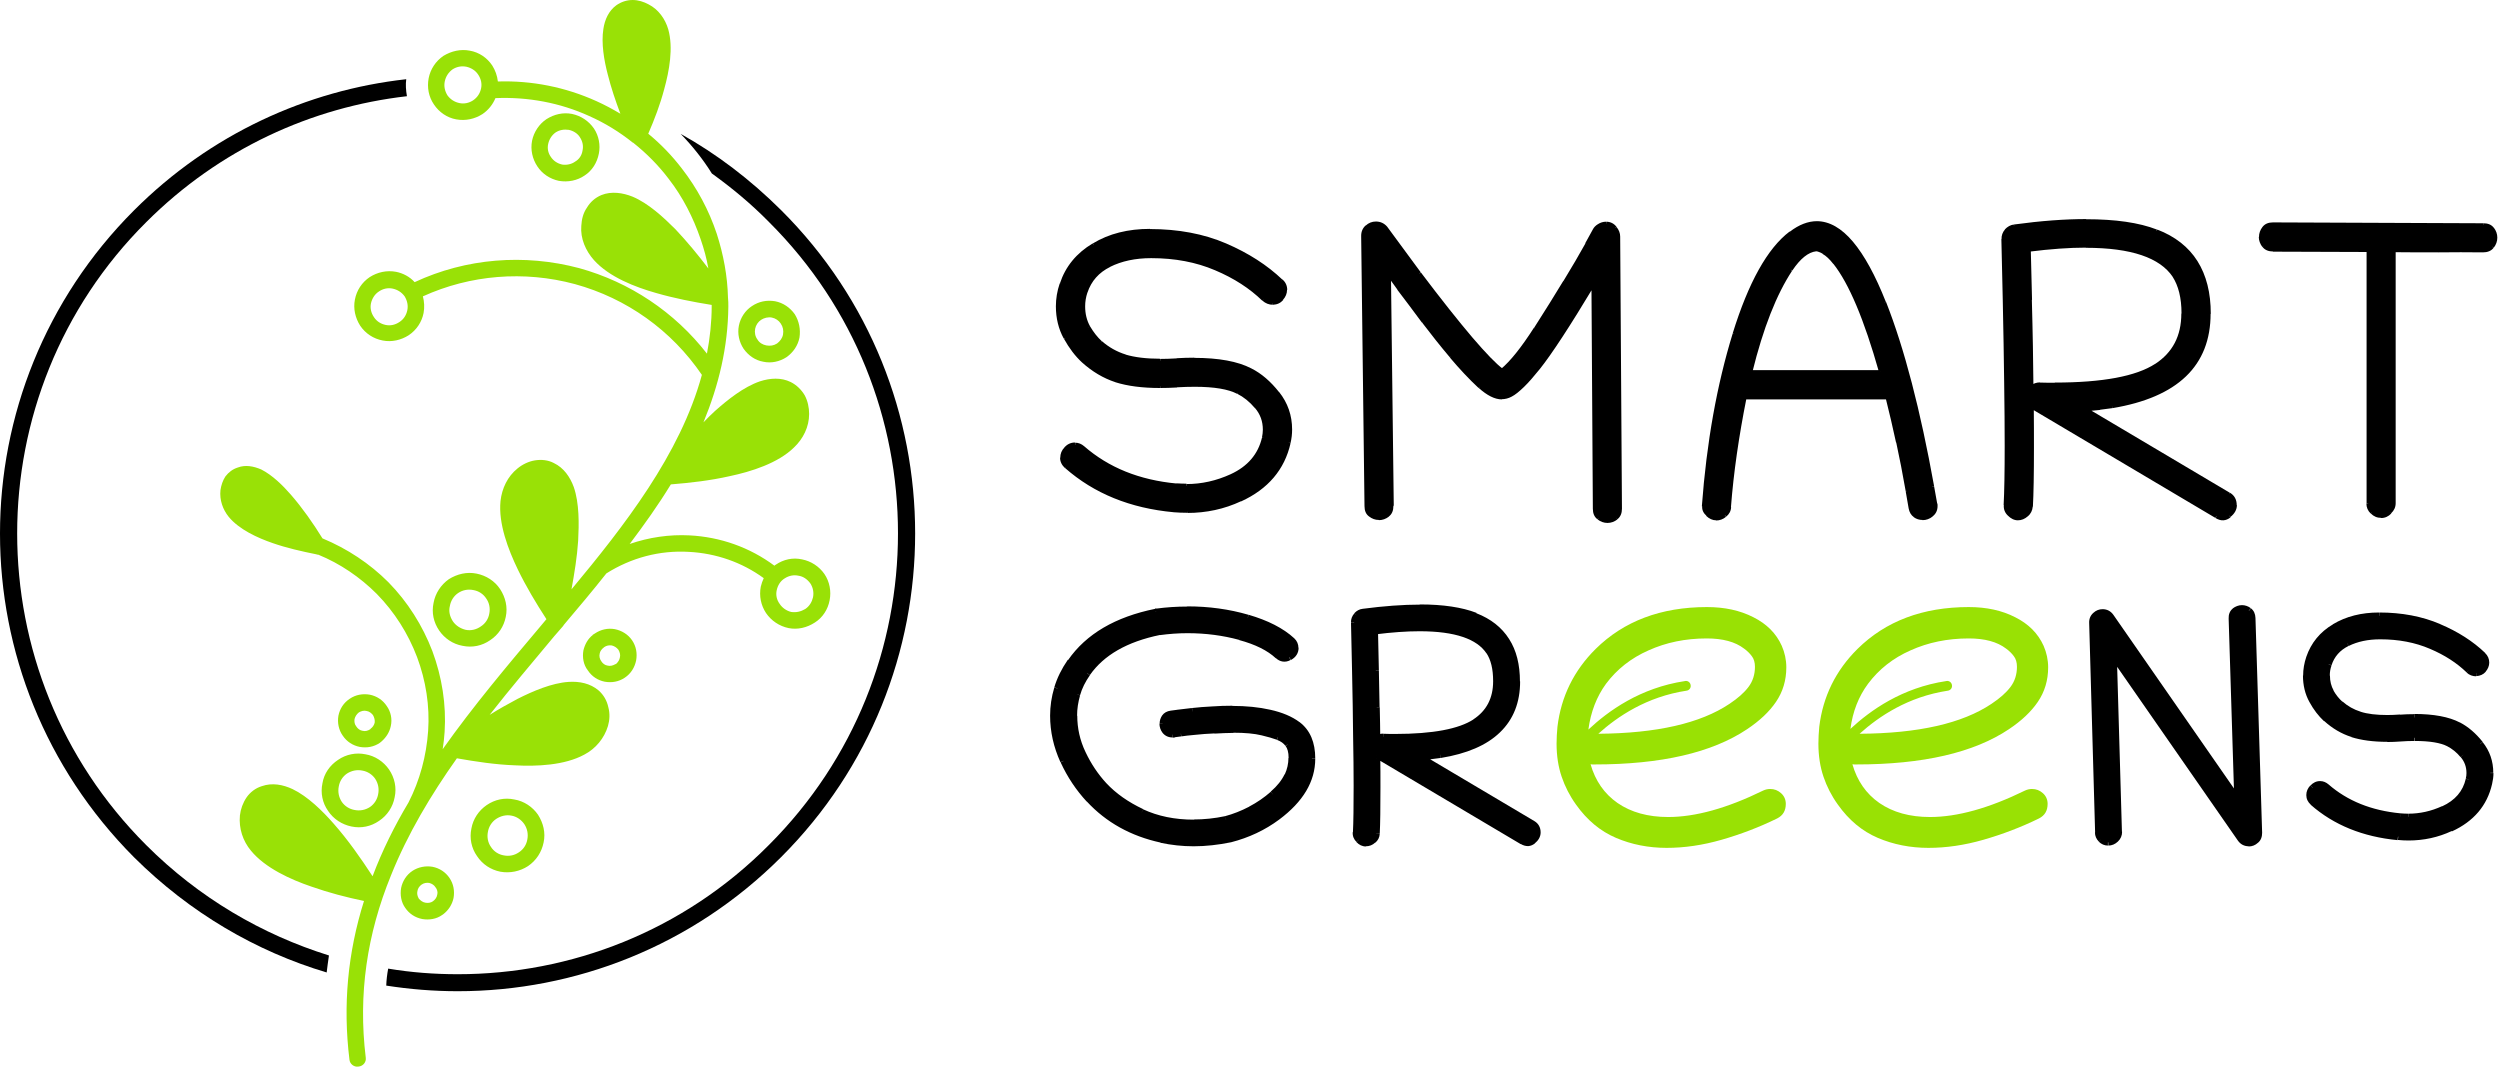 <?xml version="1.0" encoding="UTF-8"?> <svg xmlns="http://www.w3.org/2000/svg" width="150" height="64" viewBox="0 0 150 64" fill="none"> <path d="M45.793 21.703C45.309 21.619 44.899 21.325 44.615 20.925C44.352 20.525 44.237 20.031 44.331 19.547C44.426 19.064 44.71 18.633 45.109 18.37C45.53 18.086 46.003 17.991 46.508 18.075C46.992 18.17 47.402 18.454 47.686 18.853C47.948 19.274 48.043 19.768 47.969 20.252C47.875 20.736 47.591 21.146 47.191 21.43C46.771 21.703 46.266 21.808 45.793 21.703ZM33.532 10.851C32.996 10.736 32.533 10.431 32.239 9.979C31.945 9.537 31.818 8.98 31.924 8.444C32.029 7.928 32.344 7.445 32.786 7.15C33.248 6.856 33.785 6.73 34.321 6.835C34.857 6.95 35.32 7.255 35.635 7.708C35.93 8.149 36.035 8.706 35.93 9.222C35.825 9.758 35.53 10.242 35.068 10.536C34.636 10.831 34.079 10.946 33.532 10.851ZM35.572 38.096H35.551L35.688 38.012C36.045 37.77 36.466 37.675 36.887 37.749C37.307 37.833 37.686 38.064 37.928 38.422C38.169 38.779 38.243 39.2 38.169 39.621C38.085 40.041 37.854 40.42 37.486 40.662C37.129 40.903 36.708 40.977 36.287 40.903C35.867 40.819 35.509 40.588 35.267 40.22C35.005 39.883 34.931 39.442 35.005 39.021C35.089 38.674 35.267 38.327 35.572 38.096ZM26.592 54.857L26.529 54.899C26.193 55.141 25.751 55.214 25.331 55.141C24.91 55.057 24.552 54.825 24.311 54.468C24.069 54.131 23.995 53.69 24.069 53.269C24.153 52.87 24.384 52.491 24.752 52.249C25.089 52.028 25.53 51.934 25.951 52.007C26.372 52.091 26.729 52.323 26.971 52.68C27.213 53.038 27.286 53.458 27.213 53.879C27.129 54.279 26.908 54.615 26.592 54.857ZM30.02 52.302C29.442 52.186 28.948 51.86 28.622 51.366C28.285 50.893 28.159 50.293 28.285 49.705C28.39 49.126 28.727 48.632 29.2 48.306C29.694 47.969 30.273 47.843 30.861 47.969C31.44 48.064 31.955 48.411 32.281 48.884C32.596 49.379 32.744 49.967 32.617 50.546C32.502 51.124 32.176 51.629 31.682 51.965C31.198 52.281 30.599 52.407 30.02 52.302ZM22.902 44.478L22.786 44.573C22.428 44.815 22.008 44.889 21.587 44.815C21.167 44.731 20.809 44.5 20.567 44.142C20.326 43.806 20.231 43.364 20.305 42.943C20.389 42.523 20.62 42.165 20.988 41.923C21.345 41.681 21.766 41.608 22.187 41.681C22.607 41.766 22.965 41.997 23.207 42.365C23.448 42.702 23.543 43.143 23.448 43.564C23.375 43.921 23.175 44.237 22.902 44.478ZM21.924 45.257C22.502 45.351 23.017 45.698 23.343 46.171C23.68 46.666 23.806 47.265 23.68 47.833C23.575 48.411 23.238 48.926 22.744 49.252C22.26 49.589 21.671 49.715 21.083 49.589C20.525 49.473 20.01 49.147 19.684 48.653C19.348 48.18 19.221 47.581 19.348 46.992C19.442 46.413 19.789 45.919 20.283 45.593C20.767 45.257 21.366 45.141 21.924 45.257ZM28.59 34.416C29.169 34.531 29.684 34.857 30.01 35.352C30.325 35.835 30.473 36.424 30.346 37.013C30.231 37.591 29.905 38.085 29.41 38.411C28.927 38.748 28.338 38.874 27.749 38.748C27.171 38.643 26.677 38.306 26.351 37.833C26.014 37.339 25.888 36.761 26.014 36.172C26.119 35.593 26.456 35.089 26.929 34.752C27.434 34.437 28.012 34.3 28.59 34.416ZM42.701 18.296C41.587 18.117 40.462 17.897 39.368 17.581C38.106 17.224 36.55 16.624 35.635 15.604C35.141 15.047 34.815 14.311 34.878 13.554C34.899 13.154 34.994 12.776 35.215 12.46C35.414 12.124 35.709 11.861 36.087 11.703C36.687 11.461 37.37 11.566 37.949 11.798C38.906 12.197 39.81 13.039 40.525 13.754C41.219 14.49 41.881 15.289 42.502 16.109C42.397 15.51 42.239 14.931 42.039 14.353C41.597 13.06 40.967 11.819 40.125 10.736C39.505 9.916 38.79 9.201 38.012 8.58C37.991 8.559 37.991 8.559 37.97 8.559C37.17 7.918 36.298 7.382 35.351 6.961C33.595 6.162 31.661 5.804 29.726 5.888C29.568 6.267 29.305 6.603 28.948 6.845C28.485 7.14 27.928 7.266 27.371 7.161C26.834 7.066 26.351 6.74 26.035 6.267C25.72 5.804 25.614 5.247 25.72 4.69C25.825 4.153 26.14 3.67 26.603 3.354C27.087 3.06 27.644 2.934 28.18 3.039C28.738 3.133 29.221 3.459 29.537 3.933C29.715 4.217 29.831 4.532 29.873 4.889C31.913 4.826 33.921 5.226 35.783 6.067C36.277 6.288 36.761 6.551 37.223 6.824C36.929 6.046 36.666 5.268 36.466 4.469C36.245 3.628 36.066 2.597 36.203 1.735C36.287 1.178 36.519 0.652 36.981 0.315C37.265 0.116 37.602 0 37.959 0C38.296 0 38.622 0.105 38.916 0.263C39.515 0.568 39.915 1.146 40.094 1.756C40.409 2.871 40.157 4.248 39.852 5.352C39.61 6.267 39.274 7.15 38.895 8.023C39.652 8.643 40.336 9.358 40.914 10.115C41.829 11.293 42.533 12.607 43.006 14.027C43.406 15.268 43.648 16.561 43.679 17.855C43.7 18.033 43.7 18.212 43.7 18.391C43.679 20.83 43.122 23.122 42.207 25.341C42.428 25.099 42.67 24.878 42.901 24.658C43.658 23.985 44.615 23.217 45.593 22.881C46.214 22.681 46.865 22.639 47.444 22.923C47.801 23.102 48.085 23.385 48.285 23.722C48.464 24.058 48.548 24.458 48.548 24.837C48.548 25.615 48.19 26.33 47.633 26.855C46.676 27.791 45.078 28.296 43.785 28.569C42.628 28.832 41.429 28.969 40.251 29.064C39.494 30.304 38.653 31.482 37.78 32.639C38.937 32.239 40.157 32.06 41.377 32.123C43.217 32.218 44.983 32.838 46.466 33.943C46.487 33.922 46.508 33.9 46.55 33.879C47.013 33.564 47.57 33.438 48.127 33.564C48.663 33.669 49.147 33.984 49.463 34.437C49.778 34.899 49.883 35.478 49.778 36.014C49.673 36.571 49.358 37.055 48.895 37.349C48.411 37.665 47.854 37.791 47.318 37.686C46.76 37.57 46.277 37.244 45.961 36.782C45.656 36.319 45.541 35.762 45.646 35.204C45.688 35.026 45.751 34.847 45.824 34.689C44.51 33.732 42.954 33.196 41.334 33.112C39.578 33.007 37.864 33.469 36.382 34.405C35.541 35.467 34.689 36.477 33.827 37.496C33.806 37.518 33.806 37.518 33.806 37.539L33.248 38.18C31.955 39.736 30.63 41.292 29.379 42.891C29.915 42.554 30.494 42.228 31.051 41.934C31.966 41.471 33.112 40.977 34.121 40.914C34.763 40.872 35.414 40.998 35.919 41.429C36.214 41.692 36.413 42.029 36.498 42.428C36.603 42.807 36.582 43.206 36.477 43.564C36.256 44.3 35.74 44.92 35.057 45.278C33.879 45.919 32.208 45.993 30.883 45.919C29.726 45.877 28.548 45.698 27.413 45.498C25.856 47.696 24.458 50.031 23.459 52.523C22.018 56.056 21.482 59.662 21.945 63.458C21.987 63.721 21.787 63.973 21.503 63.994C21.24 64.037 20.988 63.837 20.967 63.574C20.567 60.325 20.862 57.17 21.84 54.058C20.778 53.837 19.726 53.563 18.685 53.196C17.444 52.775 15.909 52.081 15.057 51.04C14.574 50.462 14.321 49.705 14.395 48.926C14.437 48.548 14.574 48.169 14.795 47.843C15.015 47.528 15.331 47.286 15.709 47.17C16.33 46.95 16.982 47.076 17.56 47.349C18.475 47.791 19.358 48.663 20.021 49.421C20.883 50.398 21.64 51.481 22.355 52.575C22.933 51.04 23.669 49.557 24.511 48.148C25.194 46.813 25.583 45.351 25.688 43.858C25.793 42.365 25.552 40.84 25.026 39.431C24.489 38.012 23.669 36.718 22.607 35.635C21.608 34.636 20.41 33.816 19.095 33.28C19.053 33.28 19.011 33.28 18.98 33.259C18.096 33.08 17.203 32.88 16.361 32.586C15.447 32.271 14.342 31.766 13.722 31.009C13.364 30.567 13.165 29.989 13.228 29.41C13.27 29.116 13.365 28.832 13.522 28.59C13.722 28.328 13.964 28.149 14.258 28.054C14.721 27.875 15.215 27.97 15.678 28.17C16.34 28.506 16.971 29.127 17.455 29.684C18.149 30.483 18.79 31.398 19.348 32.302C20.841 32.922 22.187 33.816 23.301 34.931C24.458 36.109 25.352 37.528 25.941 39.063C26.519 40.62 26.782 42.281 26.677 43.911C26.655 44.268 26.613 44.605 26.561 44.952C28.401 42.355 30.43 39.947 32.47 37.528L32.786 37.15C32.165 36.193 31.566 35.194 31.072 34.174C30.494 32.975 29.894 31.419 30.031 30.062C30.115 29.305 30.451 28.59 31.051 28.107C31.345 27.865 31.713 27.686 32.092 27.623C32.491 27.56 32.891 27.602 33.227 27.781C33.827 28.065 34.205 28.622 34.426 29.221C34.763 30.199 34.742 31.44 34.689 32.449C34.626 33.406 34.468 34.384 34.289 35.362C37.444 31.566 40.819 27.255 42.113 22.492C40.294 19.821 37.602 17.897 34.489 17.045C31.44 16.225 28.222 16.488 25.373 17.781C25.457 18.096 25.478 18.443 25.415 18.78C25.31 19.316 24.994 19.8 24.521 20.115C24.058 20.41 23.501 20.536 22.965 20.431C22.407 20.326 21.924 20.01 21.608 19.537C21.314 19.074 21.188 18.517 21.293 17.981C21.398 17.423 21.713 16.94 22.187 16.624C22.649 16.33 23.207 16.204 23.764 16.309C24.184 16.393 24.584 16.603 24.878 16.929C27.97 15.489 31.461 15.215 34.752 16.088C37.791 16.929 40.483 18.727 42.417 21.219C42.596 20.284 42.701 19.327 42.701 18.37C42.701 18.359 42.701 18.338 42.701 18.296ZM46.624 20.609C46.802 20.473 46.939 20.294 46.981 20.073C47.023 19.831 46.981 19.61 46.844 19.411C46.729 19.232 46.529 19.095 46.308 19.053C46.087 19.011 45.845 19.074 45.667 19.19C45.488 19.306 45.351 19.505 45.309 19.726C45.267 19.947 45.309 20.189 45.446 20.368C45.562 20.567 45.761 20.683 45.982 20.725C46.214 20.767 46.424 20.736 46.624 20.609ZM34.51 9.695C34.752 9.558 34.91 9.316 34.952 9.032C35.015 8.748 34.952 8.475 34.794 8.233C34.657 8.012 34.416 7.855 34.132 7.792C33.848 7.75 33.574 7.792 33.333 7.949C33.112 8.107 32.954 8.349 32.891 8.633C32.828 8.917 32.891 9.19 33.049 9.411C33.206 9.653 33.448 9.811 33.732 9.874C33.995 9.916 34.3 9.853 34.51 9.695ZM36.971 39.831C37.086 39.726 37.17 39.589 37.192 39.452C37.234 39.295 37.192 39.137 37.108 38.99C37.002 38.853 36.866 38.769 36.708 38.727C36.55 38.706 36.392 38.727 36.245 38.832L36.224 38.853C36.108 38.937 36.003 39.074 35.982 39.211C35.94 39.368 35.982 39.547 36.077 39.673C36.161 39.81 36.298 39.915 36.456 39.936C36.613 39.978 36.771 39.936 36.918 39.852L36.971 39.831ZM25.972 54.079C26.109 53.984 26.214 53.837 26.235 53.679C26.277 53.542 26.235 53.364 26.13 53.237C26.046 53.101 25.909 53.017 25.751 52.975C25.593 52.954 25.436 52.975 25.289 53.08C25.173 53.164 25.068 53.301 25.047 53.458C25.005 53.616 25.047 53.774 25.131 53.921C25.236 54.037 25.373 54.142 25.53 54.163C25.688 54.194 25.856 54.163 25.972 54.079ZM31.124 51.145C31.408 50.966 31.587 50.682 31.64 50.367C31.703 50.051 31.64 49.725 31.461 49.452C31.282 49.189 30.998 48.989 30.683 48.937C30.367 48.874 30.041 48.958 29.768 49.137C29.505 49.315 29.326 49.599 29.274 49.915C29.211 50.23 29.274 50.556 29.453 50.809C29.631 51.093 29.915 51.271 30.231 51.324C30.546 51.387 30.861 51.324 31.124 51.145ZM22.239 43.721C22.355 43.637 22.439 43.522 22.481 43.364C22.502 43.206 22.46 43.048 22.376 42.901C22.281 42.786 22.155 42.681 21.997 42.659C21.84 42.617 21.682 42.659 21.535 42.743C21.398 42.849 21.314 42.985 21.272 43.143C21.251 43.301 21.272 43.459 21.377 43.585C21.461 43.721 21.598 43.827 21.756 43.848C21.913 43.89 22.071 43.848 22.218 43.753L22.239 43.721ZM20.82 46.413C20.557 46.592 20.378 46.876 20.326 47.191C20.262 47.507 20.326 47.833 20.504 48.106C20.683 48.369 20.967 48.548 21.282 48.6C21.598 48.663 21.924 48.6 22.197 48.422C22.46 48.243 22.639 47.959 22.691 47.644C22.755 47.328 22.691 47.002 22.513 46.729C22.334 46.466 22.05 46.287 21.735 46.234C21.419 46.171 21.104 46.234 20.82 46.413ZM27.486 35.583C27.223 35.762 27.045 36.045 26.992 36.361C26.908 36.676 26.992 37.002 27.171 37.276C27.349 37.539 27.633 37.717 27.949 37.791C28.264 37.854 28.59 37.77 28.843 37.591C29.127 37.412 29.305 37.129 29.358 36.813C29.421 36.498 29.358 36.172 29.179 35.919C29 35.635 28.716 35.457 28.401 35.404C28.086 35.341 27.77 35.394 27.486 35.583ZM27.15 4.164C26.908 4.343 26.75 4.585 26.687 4.879C26.624 5.173 26.687 5.457 26.845 5.72C27.024 5.962 27.265 6.12 27.56 6.183C27.844 6.246 28.138 6.183 28.38 6.025C28.643 5.846 28.801 5.604 28.864 5.31C28.927 5.026 28.864 4.732 28.685 4.469C28.527 4.227 28.264 4.069 27.991 4.006C27.686 3.943 27.392 4.006 27.15 4.164ZM22.723 17.497C22.481 17.655 22.323 17.918 22.26 18.191C22.197 18.475 22.26 18.769 22.439 19.032C22.597 19.274 22.839 19.432 23.133 19.495C23.417 19.558 23.711 19.495 23.974 19.316C24.216 19.158 24.374 18.916 24.437 18.622C24.5 18.338 24.437 18.044 24.279 17.781C24.1 17.539 23.858 17.381 23.564 17.318C23.28 17.255 22.975 17.318 22.723 17.497ZM47.086 34.7C46.823 34.857 46.666 35.12 46.602 35.415C46.539 35.699 46.602 35.993 46.781 36.235C46.939 36.477 47.202 36.655 47.475 36.718C47.77 36.761 48.054 36.697 48.316 36.54C48.558 36.382 48.716 36.119 48.779 35.846C48.842 35.551 48.779 35.246 48.621 35.005C48.443 34.763 48.201 34.584 47.906 34.542C47.623 34.479 47.328 34.542 47.086 34.7Z" fill="#99E106"></path> <path d="M8.77 50.703C3.596 45.53 1.03 38.769 1.03 32.008C1.03 25.247 3.607 18.475 8.77 13.333C13.165 8.938 18.706 6.425 24.416 5.773C24.353 5.415 24.332 5.068 24.374 4.753C18.412 5.415 12.618 8.044 8.044 12.618C2.692 17.97 0 24.994 0 32.018C0 39.042 2.692 46.066 8.044 51.439C11.398 54.773 15.373 57.086 19.6 58.348C19.642 58.011 19.684 57.675 19.737 57.328C15.73 56.077 11.945 53.879 8.77 50.703Z" fill="black"></path> <path d="M27.465 58.453C26.067 58.453 24.668 58.348 23.291 58.117C23.228 58.453 23.186 58.8 23.175 59.136C24.595 59.357 26.025 59.473 27.465 59.473C34.489 59.473 41.513 56.781 46.865 51.429C52.239 46.056 54.909 39.032 54.909 32.008C54.909 24.984 52.239 17.96 46.865 12.607C45.025 10.778 42.996 9.232 40.84 8.033C41.534 8.748 42.176 9.548 42.712 10.41C43.911 11.272 45.067 12.229 46.14 13.322C51.313 18.475 53.879 25.236 53.879 31.997C53.879 38.769 51.303 45.53 46.14 50.693C40.998 55.877 34.237 58.453 27.465 58.453Z" fill="black"></path> <path d="M147.01 44.426C146.537 44.174 145.812 44.068 144.886 44.068V44.458C145.801 44.458 146.443 44.573 146.832 44.773L147.01 44.426ZM147.936 45.172C147.662 44.847 147.347 44.605 147.01 44.426L146.832 44.773C147.116 44.92 147.389 45.13 147.631 45.425L147.936 45.172ZM148.377 46.382C148.377 45.919 148.23 45.52 147.936 45.172L147.641 45.425C147.873 45.698 147.988 46.014 147.988 46.382H148.377ZM148.325 46.813C148.356 46.666 148.377 46.529 148.377 46.382H147.988C147.988 46.487 147.978 46.603 147.946 46.718L148.325 46.813ZM146.685 48.727C147.568 48.327 148.125 47.686 148.325 46.813L147.946 46.729C147.778 47.475 147.305 48.022 146.527 48.38L146.685 48.727ZM144.487 49.21C145.244 49.21 145.98 49.042 146.685 48.727L146.527 48.369C145.864 48.674 145.191 48.821 144.497 48.821V49.21H144.487ZM143.993 49.189C144.161 49.2 144.329 49.21 144.487 49.21V48.821C144.34 48.821 144.182 48.811 144.024 48.8L143.993 49.189ZM139.45 47.36C140.659 48.411 142.174 49.021 143.982 49.189L144.024 48.8C142.279 48.632 140.849 48.054 139.713 47.065L139.45 47.36ZM139.208 47.255C139.292 47.255 139.377 47.286 139.45 47.36L139.713 47.065C139.566 46.939 139.398 46.865 139.208 46.865V47.255ZM138.903 47.391C138.998 47.297 139.093 47.255 139.208 47.255V46.865C138.977 46.865 138.788 46.96 138.63 47.128L138.903 47.391ZM138.767 47.707C138.767 47.602 138.809 47.496 138.903 47.402L138.619 47.128C138.462 47.297 138.378 47.486 138.378 47.707H138.767ZM138.914 47.991C138.809 47.896 138.767 47.801 138.767 47.707H138.378C138.378 47.928 138.472 48.127 138.651 48.285L138.914 47.991ZM143.898 50.02C141.89 49.831 140.228 49.147 138.903 47.991L138.641 48.285C140.029 49.505 141.774 50.209 143.856 50.409L143.898 50.02ZM144.518 50.041C144.319 50.041 144.108 50.031 143.909 50.009L143.877 50.398C144.098 50.419 144.308 50.43 144.529 50.43V50.041H144.518ZM146.947 49.515C146.18 49.862 145.37 50.041 144.508 50.041V50.43C145.423 50.43 146.295 50.241 147.105 49.862L146.947 49.515ZM149.145 46.95C148.882 48.117 148.157 48.968 146.947 49.526L147.116 49.883C148.419 49.284 149.229 48.338 149.524 47.044L149.145 46.95ZM149.219 46.371C149.219 46.56 149.198 46.75 149.145 46.95L149.524 47.044C149.576 46.823 149.608 46.603 149.608 46.382H149.219V46.371ZM148.651 44.763C149.019 45.225 149.208 45.761 149.208 46.371H149.597C149.597 45.677 149.387 45.057 148.956 44.521L148.651 44.763ZM147.421 43.7C147.862 43.921 148.272 44.268 148.651 44.752L148.956 44.51C148.546 43.995 148.094 43.606 147.589 43.343L147.421 43.7ZM144.855 43.238C145.991 43.238 146.842 43.395 147.421 43.7L147.599 43.353C146.937 43.006 146.012 42.838 144.855 42.838V43.238ZM144.024 43.269C144.308 43.248 144.582 43.238 144.844 43.238V42.849C144.571 42.849 144.287 42.859 143.993 42.88L144.024 43.269ZM143.236 43.29C143.477 43.29 143.74 43.28 144.024 43.259L144.003 42.87C143.719 42.891 143.467 42.901 143.236 42.901V43.29ZM141.511 43.08C141.984 43.227 142.552 43.29 143.236 43.29V42.901C142.584 42.901 142.047 42.838 141.627 42.702L141.511 43.08ZM140.291 42.386C140.649 42.702 141.059 42.933 141.522 43.069L141.637 42.702C141.227 42.575 140.859 42.365 140.554 42.092L140.291 42.386ZM139.671 41.618C139.85 41.923 140.05 42.176 140.281 42.386L140.544 42.102C140.344 41.923 140.165 41.703 140.007 41.429L139.671 41.618ZM139.408 40.535C139.408 40.925 139.492 41.292 139.682 41.618L140.018 41.429C139.871 41.166 139.797 40.872 139.797 40.535H139.408ZM139.524 39.799C139.44 40.041 139.398 40.294 139.398 40.535H139.787C139.787 40.336 139.818 40.125 139.892 39.925L139.524 39.799ZM140.744 38.411C140.144 38.706 139.734 39.169 139.524 39.789L139.892 39.915C140.06 39.4 140.397 39.011 140.912 38.758L140.744 38.411ZM142.815 37.97C142.026 37.97 141.332 38.117 140.744 38.411L140.922 38.758C141.448 38.495 142.079 38.359 142.815 38.359V37.97ZM145.948 38.569C145.013 38.169 143.972 37.97 142.815 37.97V38.359C143.919 38.359 144.907 38.548 145.791 38.927L145.948 38.569ZM148.272 40.062C147.652 39.463 146.874 38.958 145.948 38.569L145.791 38.927C146.685 39.305 147.41 39.778 147.999 40.346L148.272 40.062ZM148.577 40.178C148.451 40.178 148.356 40.136 148.262 40.062L147.999 40.357C148.157 40.504 148.356 40.578 148.567 40.578V40.178H148.577ZM148.851 40.052C148.777 40.136 148.693 40.178 148.567 40.178L148.577 40.567C148.798 40.556 148.998 40.472 149.145 40.304L148.851 40.052ZM148.966 39.757C148.966 39.852 148.935 39.947 148.84 40.052L149.135 40.304C149.271 40.146 149.355 39.957 149.355 39.757H148.966ZM148.84 39.463C148.924 39.547 148.966 39.642 148.966 39.757H149.355C149.355 39.536 149.271 39.337 149.103 39.179L148.84 39.463ZM146.253 37.801C147.284 38.243 148.146 38.8 148.84 39.463L149.113 39.179C148.377 38.474 147.473 37.896 146.401 37.444L146.253 37.801ZM142.752 37.139C144.066 37.139 145.233 37.36 146.253 37.801L146.411 37.444C145.328 36.981 144.108 36.75 142.752 36.75V37.139ZM140.176 37.791C140.891 37.36 141.742 37.139 142.741 37.139V36.75C141.69 36.75 140.765 36.981 139.976 37.455L140.176 37.791ZM138.746 39.536C138.998 38.79 139.471 38.212 140.186 37.791L139.986 37.455C139.198 37.917 138.662 38.58 138.378 39.41L138.746 39.536ZM138.577 40.535C138.577 40.209 138.63 39.873 138.746 39.536L138.378 39.41C138.251 39.789 138.188 40.157 138.188 40.535H138.577ZM138.914 41.934C138.683 41.524 138.567 41.051 138.567 40.535H138.178C138.178 41.114 138.304 41.65 138.567 42.123L138.914 41.934ZM139.713 42.985C139.419 42.712 139.156 42.365 138.914 41.934L138.567 42.123C138.819 42.586 139.114 42.964 139.44 43.269L139.713 42.985ZM141.206 43.858C140.659 43.679 140.165 43.385 139.713 42.975L139.45 43.259C139.934 43.7 140.481 44.026 141.08 44.216L141.206 43.858ZM143.236 44.121C142.426 44.121 141.742 44.026 141.196 43.858L141.08 44.226C141.679 44.415 142.394 44.51 143.236 44.51V44.121ZM144.024 44.1C143.74 44.121 143.477 44.132 143.236 44.132V44.521C143.488 44.521 143.751 44.51 144.045 44.489L144.024 44.1ZM144.876 44.068C144.592 44.068 144.308 44.079 144.014 44.1L144.035 44.489C144.319 44.468 144.592 44.458 144.865 44.458V44.068H144.876Z" fill="black"></path> <path d="M144.876 44.268C144.602 44.268 144.319 44.279 144.035 44.3C143.751 44.321 143.477 44.331 143.235 44.331C142.405 44.331 141.711 44.237 141.143 44.058C140.575 43.869 140.049 43.564 139.587 43.133C139.271 42.849 138.998 42.481 138.746 42.029C138.504 41.587 138.378 41.082 138.378 40.535C138.378 40.188 138.441 39.831 138.556 39.473C138.819 38.685 139.324 38.064 140.081 37.623C140.828 37.17 141.721 36.95 142.752 36.95C144.087 36.95 145.275 37.17 146.327 37.623C147.378 38.075 148.262 38.643 148.977 39.326C149.103 39.442 149.166 39.589 149.166 39.757C149.166 39.904 149.113 40.052 148.998 40.178C148.893 40.304 148.745 40.367 148.577 40.378C148.409 40.378 148.262 40.325 148.136 40.209C147.536 39.631 146.779 39.137 145.875 38.748C144.97 38.359 143.951 38.169 142.825 38.169C142.058 38.169 141.395 38.306 140.838 38.59C140.281 38.863 139.913 39.284 139.723 39.862C139.65 40.083 139.608 40.315 139.608 40.535C139.608 40.903 139.692 41.229 139.85 41.524C140.018 41.808 140.207 42.05 140.428 42.249C140.764 42.544 141.143 42.764 141.585 42.901C142.026 43.038 142.584 43.111 143.246 43.111C143.477 43.111 143.74 43.101 144.024 43.08C144.308 43.059 144.592 43.048 144.865 43.048C146.011 43.048 146.895 43.206 147.526 43.532C147.999 43.774 148.43 44.142 148.819 44.636C149.219 45.141 149.418 45.709 149.418 46.361C149.418 46.571 149.397 46.771 149.345 46.981C149.061 48.211 148.293 49.116 147.042 49.683C146.253 50.051 145.412 50.23 144.529 50.23C144.319 50.23 144.108 50.22 143.898 50.199C141.848 50.009 140.144 49.315 138.798 48.127C138.661 48.001 138.588 47.854 138.588 47.696C138.588 47.538 138.651 47.391 138.777 47.254C138.903 47.118 139.051 47.055 139.219 47.055C139.355 47.055 139.482 47.107 139.597 47.202C140.764 48.222 142.247 48.821 144.024 48.989C144.182 49 144.35 49.01 144.508 49.01C145.233 49.01 145.938 48.853 146.621 48.537C147.452 48.159 147.967 47.559 148.157 46.75C148.188 46.613 148.199 46.487 148.199 46.361C148.199 45.951 148.062 45.583 147.799 45.278C147.536 44.973 147.252 44.741 146.937 44.584C146.485 44.373 145.812 44.268 144.876 44.268Z" fill="black"></path> <path d="M126.801 50.209C126.706 50.304 126.601 50.346 126.496 50.346V50.735C126.716 50.735 126.906 50.651 127.074 50.493L126.801 50.209ZM126.927 49.915C126.927 50.02 126.895 50.115 126.801 50.209L127.074 50.493C127.242 50.335 127.326 50.136 127.326 49.904L126.927 49.915ZM126.622 39.379L126.927 49.915L127.316 49.904L127.011 39.368L126.622 39.379ZM134.592 50.22L126.979 39.263L126.664 39.484L134.277 50.441L134.592 50.22ZM134.918 50.388C134.771 50.388 134.676 50.335 134.592 50.22L134.277 50.441C134.434 50.661 134.655 50.777 134.929 50.777V50.388H134.918ZM135.223 50.272C135.118 50.356 135.023 50.398 134.918 50.398V50.788C135.128 50.788 135.318 50.714 135.475 50.567L135.223 50.272ZM135.339 49.978C135.339 50.125 135.297 50.209 135.223 50.272L135.465 50.577C135.654 50.43 135.728 50.209 135.728 49.967L135.339 49.978ZM134.939 37.087L135.339 49.978L135.728 49.967L135.328 37.076L134.939 37.087ZM134.824 36.803C134.887 36.855 134.939 36.939 134.939 37.087L135.328 37.076C135.318 36.834 135.234 36.634 135.055 36.498L134.824 36.803ZM134.519 36.697C134.624 36.697 134.718 36.729 134.813 36.803L135.044 36.487C134.887 36.371 134.708 36.308 134.519 36.308V36.697ZM134.214 36.813C134.308 36.729 134.413 36.697 134.519 36.697V36.308C134.319 36.308 134.13 36.382 133.961 36.508L134.214 36.813ZM134.109 37.108C134.109 36.95 134.151 36.866 134.214 36.813L133.972 36.508C133.783 36.655 133.709 36.876 133.719 37.118L134.109 37.108ZM134.445 47.938L134.109 37.108L133.719 37.118L134.056 47.949L134.445 47.938ZM126.485 37.108L134.087 48.054L134.403 47.833L126.801 36.887L126.485 37.108ZM126.159 36.939C126.306 36.939 126.401 36.992 126.485 37.108L126.801 36.887C126.643 36.666 126.422 36.55 126.149 36.55V36.939H126.159ZM125.854 37.065C125.959 36.981 126.054 36.939 126.159 36.939V36.55C125.949 36.55 125.76 36.624 125.602 36.771L125.854 37.065ZM125.739 37.36C125.739 37.223 125.781 37.139 125.854 37.065L125.602 36.771C125.423 36.929 125.339 37.139 125.35 37.381L125.739 37.36ZM126.096 49.946L125.739 37.36L125.35 37.37L125.707 49.957L126.096 49.946ZM126.212 50.22C126.128 50.136 126.086 50.041 126.086 49.946H125.697C125.697 50.157 125.781 50.346 125.928 50.493L126.212 50.22ZM126.485 50.346C126.391 50.346 126.296 50.314 126.201 50.22L125.928 50.504C126.086 50.651 126.264 50.735 126.475 50.735V50.346H126.485ZM126.822 39.379L126.979 39.263L126.601 38.727L126.622 39.379H126.822ZM134.245 47.949L134.087 48.064L134.466 48.6L134.445 47.938L134.245 47.949Z" fill="black"></path> <path d="M126.485 50.546C126.338 50.546 126.201 50.483 126.075 50.367C125.959 50.251 125.896 50.114 125.896 49.957L125.539 37.37C125.528 37.181 125.591 37.034 125.728 36.918C125.865 36.803 126.001 36.75 126.159 36.75C126.369 36.75 126.527 36.834 126.643 37.002L134.245 47.948L133.909 37.118C133.898 36.918 133.961 36.771 134.087 36.666C134.224 36.561 134.361 36.508 134.519 36.508C134.666 36.508 134.802 36.55 134.929 36.645C135.055 36.739 135.118 36.887 135.128 37.076L135.528 49.967C135.539 50.157 135.475 50.314 135.339 50.419C135.202 50.535 135.065 50.588 134.908 50.588C134.697 50.588 134.54 50.504 134.424 50.335L126.811 39.379L127.116 49.915C127.126 50.083 127.063 50.23 126.927 50.356C126.801 50.483 126.653 50.546 126.485 50.546Z" fill="black"></path> <path d="M82.396 42.428C82.406 43.112 82.417 43.753 82.427 44.352H82.816C82.806 43.753 82.806 43.112 82.785 42.428H82.396ZM82.343 40.23C82.364 41.009 82.375 41.745 82.385 42.428L82.774 42.418C82.764 41.724 82.743 40.998 82.732 40.22L82.343 40.23ZM82.291 37.865L82.343 40.22L82.732 40.209L82.68 37.854L82.291 37.865ZM85.172 37.486C84.373 37.486 83.468 37.549 82.459 37.675L82.511 38.064C83.51 37.938 84.394 37.875 85.172 37.875V37.486ZM89.514 38.979C88.831 37.949 87.338 37.486 85.172 37.486V37.875C87.327 37.875 88.621 38.348 89.188 39.2L89.514 38.979ZM89.977 40.872C89.977 40.094 89.83 39.463 89.514 38.979L89.188 39.19C89.451 39.589 89.588 40.136 89.588 40.872H89.977ZM88.61 43.49C89.525 42.901 89.977 42.018 89.977 40.872H89.588C89.588 41.892 89.188 42.649 88.4 43.164L88.61 43.49ZM83.71 44.426C85.992 44.426 87.643 44.132 88.621 43.49L88.41 43.164C87.538 43.732 85.981 44.037 83.71 44.037V44.426ZM83.006 44.416C83.247 44.426 83.479 44.426 83.71 44.426V44.037C83.489 44.037 83.258 44.037 83.016 44.026L83.006 44.416ZM82.732 44.5C82.806 44.437 82.9 44.405 83.006 44.405V44.016C82.816 44.016 82.638 44.069 82.49 44.184L82.732 44.5ZM82.249 50.272C82.154 50.356 82.059 50.388 81.954 50.388V50.777C82.164 50.777 82.354 50.703 82.511 50.556L82.249 50.272ZM82.396 49.999C82.385 50.115 82.343 50.199 82.259 50.272L82.511 50.567C82.68 50.43 82.774 50.241 82.785 50.031L82.396 49.999ZM82.438 47.223C82.438 48.485 82.427 49.41 82.396 49.999L82.785 50.02C82.816 49.421 82.827 48.485 82.827 47.223H82.438ZM82.427 45.309C82.438 46.024 82.438 46.666 82.438 47.223H82.827C82.827 46.655 82.827 46.014 82.816 45.309H82.427ZM82.795 45.194C82.774 45.173 82.743 45.152 82.711 45.13L82.532 45.477C82.522 45.477 82.522 45.467 82.522 45.467L82.795 45.194ZM82.827 45.215C82.795 45.183 82.774 45.173 82.743 45.162L82.564 45.509C82.564 45.509 82.553 45.498 82.543 45.498L82.827 45.215ZM91.449 50.314L82.795 45.183L82.596 45.52L91.249 50.651L91.449 50.314ZM91.838 50.304C91.775 50.356 91.722 50.377 91.67 50.377C91.617 50.377 91.544 50.367 91.449 50.304L91.249 50.64C91.386 50.724 91.533 50.767 91.691 50.767C91.849 50.756 91.985 50.693 92.101 50.598L91.838 50.304ZM92.049 49.946C92.049 50.062 91.996 50.178 91.838 50.304L92.08 50.609C92.301 50.43 92.438 50.209 92.438 49.946H92.049ZM91.859 49.599C91.985 49.673 92.049 49.778 92.049 49.946H92.438C92.438 49.652 92.311 49.41 92.059 49.263L91.859 49.599ZM85.088 45.583L91.859 49.599L92.059 49.263L85.287 45.246L85.088 45.583ZM85.824 45.162C85.624 45.183 85.413 45.204 85.182 45.215L85.203 45.604C85.445 45.593 85.666 45.572 85.876 45.551L85.824 45.162ZM86.391 45.089C86.213 45.109 86.023 45.141 85.824 45.162L85.866 45.551C86.076 45.53 86.265 45.498 86.444 45.477L86.391 45.089ZM90.808 40.883C90.808 42.05 90.44 42.964 89.725 43.658C88.999 44.352 87.895 44.836 86.391 45.089L86.454 45.477C88 45.225 89.199 44.72 89.998 43.942C90.808 43.164 91.207 42.144 91.207 40.883H90.808ZM88.442 37.15C89.241 37.455 89.83 37.928 90.219 38.538C90.608 39.148 90.808 39.936 90.808 40.893H91.197C91.197 39.883 90.987 39.021 90.545 38.338C90.103 37.644 89.451 37.129 88.579 36.792L88.442 37.15ZM85.193 36.666C86.56 36.666 87.643 36.824 88.452 37.139L88.589 36.771C87.716 36.435 86.581 36.266 85.193 36.266V36.666ZM81.807 36.918C83.079 36.75 84.204 36.666 85.193 36.666V36.277C84.183 36.277 83.037 36.361 81.754 36.529L81.807 36.918ZM81.544 37.066C81.628 36.971 81.723 36.929 81.807 36.918L81.754 36.529C81.565 36.55 81.397 36.645 81.26 36.792L81.544 37.066ZM81.449 37.339C81.449 37.234 81.481 37.15 81.555 37.066L81.26 36.803C81.123 36.96 81.05 37.15 81.06 37.349L81.449 37.339ZM81.513 40.241L81.449 37.349L81.06 37.36L81.123 40.252L81.513 40.241ZM81.576 44.142C81.565 42.986 81.544 41.692 81.513 40.241L81.123 40.252C81.155 41.703 81.176 42.996 81.186 44.153L81.576 44.142ZM81.607 47.139C81.607 46.287 81.597 45.288 81.576 44.142L81.186 44.153C81.207 45.299 81.218 46.298 81.218 47.149H81.607V47.139ZM81.565 49.957C81.597 49.326 81.607 48.39 81.607 47.139H81.218C81.218 48.38 81.207 49.316 81.176 49.936L81.565 49.957ZM81.67 50.251C81.586 50.167 81.555 50.073 81.555 49.957L81.165 49.925C81.144 50.157 81.229 50.356 81.386 50.514L81.67 50.251ZM81.954 50.388C81.859 50.388 81.765 50.346 81.67 50.251L81.386 50.525C81.544 50.693 81.733 50.788 81.954 50.788V50.388ZM82.48 37.865L82.459 37.675L82.28 37.696V37.875L82.48 37.865ZM82.617 44.352H82.417V44.742L82.732 44.5L82.617 44.352ZM82.627 45.309L82.711 45.13L82.427 44.983V45.299L82.627 45.309ZM82.659 45.33L82.522 45.467L82.543 45.488L82.575 45.498L82.659 45.33ZM82.69 45.351L82.553 45.488L82.575 45.509L82.596 45.52L82.69 45.351ZM85.193 45.414L85.182 45.215L84.541 45.246L85.098 45.572L85.193 45.414Z" fill="black"></path> <path d="M82.616 44.352C82.732 44.268 82.858 44.216 83.016 44.216C83.258 44.226 83.489 44.226 83.71 44.226C85.981 44.226 87.579 43.921 88.515 43.322C89.367 42.775 89.798 41.955 89.798 40.872C89.798 40.125 89.651 39.526 89.367 39.084C88.736 38.148 87.348 37.675 85.182 37.675C84.394 37.675 83.5 37.738 82.49 37.864L82.543 40.22C82.564 40.998 82.574 41.734 82.585 42.417C82.595 43.101 82.606 43.742 82.616 44.352ZM81.954 50.588C81.796 50.588 81.66 50.525 81.533 50.388C81.407 50.262 81.355 50.114 81.365 49.946C81.397 49.315 81.407 48.38 81.407 47.139C81.407 46.287 81.397 45.288 81.376 44.142C81.365 42.985 81.344 41.692 81.313 40.241L81.249 37.349C81.239 37.192 81.292 37.055 81.397 36.939C81.512 36.824 81.638 36.75 81.775 36.729C83.058 36.561 84.194 36.477 85.182 36.477C86.56 36.477 87.674 36.634 88.505 36.96C90.166 37.602 90.997 38.916 90.997 40.882C90.997 43.311 89.472 44.773 86.412 45.278C86.234 45.299 86.044 45.33 85.834 45.351C85.634 45.372 85.413 45.393 85.172 45.404L91.943 49.42C92.132 49.536 92.227 49.705 92.227 49.936C92.227 50.125 92.132 50.293 91.943 50.441C91.764 50.598 91.554 50.609 91.323 50.472L82.669 45.341C82.659 45.33 82.659 45.33 82.638 45.32C82.627 45.309 82.616 45.299 82.595 45.288C82.606 46.003 82.606 46.645 82.606 47.202C82.606 48.464 82.595 49.4 82.564 49.988C82.553 50.146 82.48 50.283 82.354 50.388C82.259 50.535 82.112 50.588 81.954 50.588Z" fill="black"></path> <path d="M74.804 37.265C75.918 37.581 76.77 38.033 77.391 38.58L77.653 38.296C76.991 37.686 76.066 37.223 74.919 36.887L74.804 37.265ZM71.229 36.771C72.501 36.771 73.689 36.939 74.804 37.265L74.909 36.887C73.752 36.55 72.533 36.382 71.229 36.382V36.771ZM69.41 36.897C70.009 36.813 70.619 36.782 71.239 36.782V36.393C70.608 36.393 69.977 36.435 69.357 36.519L69.41 36.897ZM69.504 36.845C69.494 36.855 69.452 36.897 69.389 36.897V36.508C69.315 36.508 69.262 36.55 69.231 36.571L69.504 36.845ZM69.347 36.908C69.357 36.908 69.357 36.908 69.357 36.908H69.347ZM64.394 39.821C65.414 38.348 67.065 37.37 69.389 36.908L69.315 36.529C66.928 37.013 65.172 38.033 64.079 39.61L64.394 39.821ZM63.637 41.356C63.795 40.83 64.047 40.315 64.394 39.81L64.068 39.589C63.7 40.125 63.427 40.672 63.258 41.24L63.637 41.356ZM63.406 42.944C63.406 42.418 63.479 41.892 63.637 41.366L63.258 41.251C63.09 41.808 63.006 42.376 63.006 42.944H63.406ZM63.984 45.572C63.595 44.721 63.395 43.837 63.395 42.933H63.006C63.006 43.9 63.216 44.826 63.626 45.73L63.984 45.572ZM65.487 47.822C64.878 47.17 64.383 46.424 63.994 45.572L63.637 45.74C64.047 46.634 64.573 47.412 65.204 48.096L65.487 47.822ZM69.715 50.178C68.001 49.799 66.592 49.021 65.487 47.822L65.204 48.085C66.371 49.347 67.853 50.167 69.641 50.556L69.715 50.178ZM71.618 50.388C70.966 50.388 70.335 50.325 69.715 50.188L69.63 50.567C70.282 50.703 70.934 50.777 71.618 50.777V50.388ZM73.784 50.157C73.037 50.315 72.312 50.388 71.618 50.388V50.777C72.343 50.777 73.1 50.693 73.868 50.535L73.784 50.157ZM76.528 48.853C75.708 49.463 74.793 49.894 73.773 50.157L73.868 50.535C74.93 50.262 75.897 49.81 76.76 49.168L76.528 48.853ZM78.526 45.509C78.526 46.729 77.885 47.843 76.528 48.853L76.76 49.168C78.179 48.106 78.915 46.897 78.915 45.52H78.526V45.509ZM77.737 43.637C78.253 44.026 78.526 44.636 78.526 45.509H78.915C78.915 44.542 78.61 43.806 77.969 43.322L77.737 43.637ZM76.139 42.965C76.802 43.112 77.338 43.343 77.748 43.648L77.979 43.333C77.517 42.986 76.928 42.744 76.223 42.586L76.139 42.965ZM73.942 42.744C74.741 42.744 75.477 42.817 76.139 42.965L76.223 42.586C75.529 42.428 74.772 42.355 73.942 42.355V42.744ZM72.743 42.775C73.163 42.754 73.563 42.733 73.942 42.733V42.344C73.552 42.344 73.142 42.355 72.722 42.386L72.743 42.775ZM71.555 42.87C71.923 42.828 72.312 42.796 72.743 42.775L72.722 42.386C72.291 42.407 71.891 42.439 71.523 42.481L71.555 42.87ZM70.692 42.975C70.903 42.944 71.187 42.912 71.555 42.87L71.513 42.481C71.145 42.523 70.85 42.554 70.629 42.586L70.692 42.975ZM70.293 43.028L70.692 42.975L70.64 42.586L70.24 42.639L70.293 43.028ZM70.04 43.164C70.083 43.101 70.156 43.049 70.293 43.028L70.24 42.639C70.019 42.67 69.841 42.765 69.725 42.933L70.04 43.164ZM69.967 43.417C69.967 43.322 69.988 43.238 70.051 43.154L69.725 42.933C69.63 43.08 69.578 43.238 69.578 43.406H69.967V43.417ZM70.072 43.743C69.999 43.637 69.956 43.532 69.956 43.417H69.567C69.567 43.616 69.63 43.806 69.757 43.974L70.072 43.743ZM70.346 43.858C70.219 43.858 70.135 43.816 70.062 43.732L69.757 43.974C69.904 44.153 70.104 44.247 70.346 44.247V43.858ZM70.419 43.858C70.398 43.858 70.377 43.869 70.356 43.869V44.258C70.409 44.258 70.451 44.258 70.493 44.247L70.419 43.858ZM70.819 43.795L70.419 43.848L70.472 44.237L70.871 44.184L70.819 43.795ZM71.681 43.7C71.313 43.732 71.029 43.764 70.819 43.795L70.882 44.184C71.071 44.153 71.355 44.121 71.712 44.09L71.681 43.7ZM72.848 43.616C72.427 43.637 72.038 43.669 71.67 43.7L71.712 44.09C72.07 44.047 72.459 44.026 72.869 44.005L72.848 43.616ZM74.005 43.585C73.647 43.585 73.258 43.595 72.848 43.627L72.869 44.016C73.279 43.995 73.658 43.974 74.005 43.974V43.585ZM75.792 43.743C75.319 43.627 74.73 43.574 74.005 43.574V43.963C74.709 43.963 75.266 44.016 75.698 44.121L75.792 43.743ZM76.749 44.026C76.486 43.932 76.16 43.837 75.792 43.743L75.698 44.121C76.066 44.205 76.371 44.3 76.612 44.384L76.749 44.026ZM77.443 44.531C77.275 44.3 77.043 44.132 76.749 44.026L76.623 44.395C76.854 44.479 77.022 44.605 77.128 44.752L77.443 44.531ZM77.695 45.478C77.695 45.089 77.622 44.763 77.443 44.521L77.138 44.763C77.243 44.899 77.317 45.131 77.317 45.478H77.695ZM77.433 46.634C77.611 46.266 77.695 45.877 77.695 45.478H77.306C77.306 45.814 77.233 46.151 77.086 46.466L77.433 46.634ZM76.507 47.801C76.928 47.433 77.233 47.044 77.433 46.624L77.075 46.456C76.907 46.813 76.633 47.16 76.244 47.496L76.507 47.801ZM75.13 48.748C75.645 48.474 76.108 48.159 76.507 47.801L76.244 47.507C75.866 47.843 75.424 48.148 74.941 48.401L75.13 48.748ZM73.605 49.347C74.12 49.221 74.625 49.021 75.13 48.748L74.951 48.401C74.467 48.653 73.984 48.842 73.51 48.969L73.605 49.347ZM71.628 49.557C72.27 49.557 72.922 49.484 73.595 49.347L73.51 48.969C72.869 49.105 72.238 49.168 71.628 49.168V49.557ZM68.421 48.906C69.368 49.347 70.43 49.568 71.628 49.568V49.179C70.482 49.179 69.473 48.969 68.59 48.559L68.421 48.906ZM66.087 47.255C66.707 47.917 67.485 48.474 68.421 48.906L68.59 48.548C67.696 48.127 66.96 47.612 66.371 46.981L66.087 47.255ZM64.772 45.288C65.13 46.035 65.561 46.687 66.097 47.255L66.381 46.992C65.887 46.456 65.466 45.835 65.13 45.12L64.772 45.288ZM64.236 42.944C64.236 43.753 64.415 44.531 64.772 45.288L65.13 45.12C64.793 44.416 64.636 43.69 64.636 42.944H64.236ZM64.436 41.608C64.31 42.05 64.236 42.491 64.236 42.944H64.625C64.625 42.533 64.688 42.134 64.804 41.724L64.436 41.608ZM65.067 40.294C64.772 40.714 64.562 41.156 64.425 41.608L64.804 41.713C64.92 41.303 65.12 40.904 65.393 40.514L65.067 40.294ZM69.536 37.718C67.475 38.138 65.971 38.99 65.077 40.283L65.393 40.504C66.224 39.316 67.612 38.506 69.609 38.096L69.536 37.718ZM71.25 37.602C70.671 37.602 70.104 37.644 69.546 37.718L69.599 38.106C70.146 38.033 70.692 37.991 71.25 37.991V37.602ZM74.446 38.012C73.437 37.739 72.375 37.602 71.25 37.602V37.991C72.343 37.991 73.374 38.128 74.341 38.39L74.446 38.012ZM76.823 39.2C76.255 38.685 75.466 38.296 74.446 38.022L74.341 38.401C75.319 38.664 76.055 39.032 76.549 39.495L76.823 39.2ZM77.254 39.263C77.17 39.305 77.096 39.316 77.033 39.316C76.97 39.305 76.896 39.274 76.812 39.2L76.549 39.484C76.675 39.6 76.812 39.673 76.97 39.694C77.128 39.715 77.285 39.684 77.433 39.6L77.254 39.263ZM77.517 38.874C77.517 39.042 77.443 39.169 77.264 39.263L77.454 39.6C77.748 39.442 77.916 39.19 77.916 38.864H77.517V38.874ZM77.391 38.58C77.475 38.664 77.517 38.758 77.517 38.874H77.906C77.906 38.653 77.822 38.453 77.653 38.296L77.391 38.58ZM69.378 36.697V36.897H69.389H69.399L69.378 36.697ZM69.368 36.708V36.908H69.452L69.504 36.855L69.368 36.708ZM69.347 36.708V36.508H69.326H69.305L69.347 36.708ZM70.451 44.047L70.419 43.858H70.409H70.398L70.451 44.047ZM69.567 37.907L69.536 37.718H69.525H69.515L69.567 37.907Z" fill="black"></path> <path d="M77.517 38.443C77.643 38.559 77.706 38.706 77.706 38.874C77.706 39.116 77.59 39.305 77.348 39.442C77.117 39.568 76.896 39.536 76.686 39.347C76.15 38.864 75.393 38.474 74.394 38.212C73.405 37.938 72.354 37.812 71.25 37.812C70.682 37.812 70.114 37.854 69.567 37.928C67.538 38.338 66.087 39.169 65.225 40.42C64.941 40.83 64.741 41.251 64.615 41.682C64.489 42.113 64.425 42.533 64.425 42.964C64.425 43.742 64.594 44.5 64.941 45.225C65.288 45.951 65.719 46.592 66.224 47.139C66.823 47.78 67.58 48.317 68.495 48.748C69.41 49.179 70.451 49.389 71.618 49.389C72.249 49.389 72.89 49.316 73.542 49.179C74.036 49.053 74.53 48.863 75.025 48.6C75.529 48.338 75.971 48.033 76.371 47.675C76.77 47.328 77.064 46.95 77.243 46.571C77.401 46.224 77.485 45.867 77.485 45.498C77.485 45.13 77.412 44.847 77.264 44.657C77.128 44.468 76.928 44.321 76.665 44.226C76.412 44.132 76.097 44.037 75.729 43.953C75.277 43.848 74.699 43.795 73.994 43.795C73.647 43.795 73.258 43.806 72.848 43.837C72.438 43.858 72.049 43.879 71.681 43.921C71.313 43.953 71.039 43.984 70.84 44.016L70.44 44.069C70.409 44.079 70.377 44.079 70.335 44.079C70.156 44.079 70.009 44.016 69.904 43.879C69.799 43.742 69.757 43.595 69.757 43.438C69.757 43.301 69.799 43.185 69.872 43.07C69.956 42.954 70.082 42.88 70.261 42.849L70.661 42.796C70.871 42.765 71.166 42.733 71.534 42.691C71.902 42.649 72.301 42.617 72.722 42.596C73.153 42.575 73.552 42.554 73.931 42.554C74.741 42.554 75.487 42.628 76.171 42.775C76.854 42.922 77.412 43.164 77.853 43.49C78.431 43.921 78.715 44.594 78.715 45.52C78.715 46.813 78.021 47.98 76.644 49.011C75.803 49.641 74.867 50.083 73.826 50.346C73.069 50.504 72.333 50.577 71.618 50.577C70.955 50.577 70.303 50.504 69.672 50.367C67.927 49.988 66.476 49.179 65.34 47.949C64.72 47.286 64.205 46.519 63.805 45.646C63.406 44.773 63.206 43.869 63.206 42.933C63.206 42.386 63.29 41.839 63.447 41.303C63.605 40.767 63.868 40.23 64.226 39.705C65.277 38.18 66.981 37.181 69.336 36.708C69.347 36.708 69.347 36.708 69.357 36.708C69.368 36.697 69.368 36.697 69.378 36.697C69.988 36.613 70.598 36.571 71.229 36.571C72.511 36.571 73.721 36.739 74.856 37.066C75.992 37.402 76.886 37.854 77.517 38.443Z" fill="black"></path> <path d="M143.33 30.672C143.194 30.809 143.046 30.883 142.868 30.883V31.082C143.099 31.082 143.309 30.988 143.477 30.809L143.33 30.672ZM143.541 30.199C143.541 30.378 143.477 30.536 143.33 30.662L143.467 30.798C143.646 30.63 143.74 30.43 143.74 30.189H143.541V30.199ZM143.541 15.026V30.199H143.74V15.026H143.541ZM146.316 14.942C145.433 14.942 144.539 14.942 143.635 14.931V15.131C144.529 15.142 145.423 15.142 146.316 15.142V14.942ZM148.987 14.942C148.094 14.931 147.21 14.931 146.316 14.942V15.142C147.2 15.131 148.094 15.131 148.977 15.142L148.987 14.942ZM149.46 14.742C149.366 14.868 149.208 14.942 148.977 14.942V15.142C149.25 15.142 149.471 15.057 149.618 14.868L149.46 14.742ZM149.639 14.269C149.639 14.437 149.587 14.595 149.471 14.742L149.629 14.858C149.765 14.679 149.839 14.479 149.839 14.258H149.639V14.269ZM149.471 13.785C149.587 13.922 149.639 14.08 149.639 14.258H149.839C149.839 14.037 149.765 13.838 149.629 13.659L149.471 13.785ZM148.998 13.585C149.219 13.585 149.376 13.659 149.471 13.785L149.629 13.669C149.492 13.48 149.271 13.396 149.008 13.396V13.585H148.998ZM136.38 13.543L148.998 13.596V13.396L136.38 13.344V13.543ZM135.896 13.743C136.001 13.617 136.159 13.543 136.38 13.543V13.344C136.106 13.344 135.896 13.428 135.749 13.617L135.896 13.743ZM135.728 14.216C135.728 14.037 135.78 13.88 135.896 13.743L135.749 13.617C135.612 13.796 135.539 13.995 135.539 14.216H135.728ZM135.896 14.689C135.78 14.542 135.728 14.384 135.728 14.216H135.528C135.528 14.427 135.602 14.626 135.738 14.816L135.896 14.689ZM136.38 14.889C136.159 14.889 136.001 14.816 135.896 14.689L135.749 14.816C135.896 15.005 136.117 15.089 136.38 15.089V14.889ZM142.089 14.921L136.38 14.9V15.1L142.089 15.12V14.921ZM142.195 30.199V15.015H141.995V30.199H142.195ZM142.384 30.672C142.247 30.536 142.184 30.388 142.184 30.21H141.984C141.984 30.441 142.068 30.641 142.237 30.809L142.384 30.672ZM142.868 30.883C142.689 30.883 142.531 30.82 142.384 30.672L142.247 30.809C142.426 30.988 142.626 31.072 142.868 31.072V30.883ZM143.635 15.026V14.931H143.541V15.026H143.635ZM142.089 15.015H142.184V14.921H142.089V15.015Z" fill="black"></path> <path d="M142.868 30.977C142.657 30.977 142.478 30.893 142.321 30.735C142.174 30.588 142.089 30.41 142.089 30.199V15.015L136.38 14.995C136.138 14.995 135.949 14.91 135.822 14.753C135.696 14.584 135.633 14.406 135.633 14.216C135.633 14.017 135.696 13.838 135.822 13.68C135.949 13.522 136.138 13.438 136.38 13.438L148.998 13.491C149.24 13.491 149.429 13.575 149.545 13.733C149.671 13.89 149.734 14.069 149.734 14.269C149.734 14.458 149.671 14.637 149.545 14.805C149.429 14.963 149.24 15.047 148.987 15.047C148.093 15.037 147.21 15.037 146.316 15.047C145.423 15.047 144.539 15.047 143.635 15.037V30.21C143.635 30.42 143.551 30.599 143.393 30.746C143.246 30.893 143.067 30.977 142.868 30.977Z" fill="black"></path> <path d="M121.774 20.778C121.795 21.64 121.806 22.46 121.806 23.217H122.006C121.995 22.46 121.985 21.64 121.974 20.778H121.774ZM121.711 17.991C121.732 18.98 121.753 19.905 121.774 20.778H121.974C121.953 19.905 121.943 18.98 121.911 17.991H121.711ZM121.648 15.005L121.722 17.991H121.922L121.848 15.005H121.648ZM125.15 14.668C124.14 14.668 123.005 14.753 121.732 14.91L121.753 15.1C123.015 14.942 124.151 14.858 125.15 14.858V14.668ZM130.523 16.498C129.703 15.268 127.884 14.668 125.15 14.668V14.868C127.884 14.868 129.598 15.468 130.365 16.614L130.523 16.498ZM131.091 18.811C131.091 17.844 130.901 17.076 130.523 16.498L130.355 16.603C130.702 17.14 130.891 17.865 130.891 18.811H131.091ZM129.419 21.997C130.523 21.282 131.08 20.21 131.08 18.811H130.88C130.88 20.157 130.355 21.156 129.303 21.84L129.419 21.997ZM123.289 23.154C126.17 23.154 128.22 22.776 129.419 21.997L129.314 21.829C128.168 22.576 126.159 22.954 123.289 22.954V23.154ZM122.405 23.144C122.71 23.154 123.005 23.154 123.289 23.154V22.965C123.005 22.965 122.71 22.965 122.405 22.954V23.144ZM121.964 23.291C122.09 23.196 122.237 23.144 122.405 23.144V22.944C122.195 22.944 122.006 23.007 121.848 23.133L121.964 23.291ZM121.543 30.83C121.396 30.956 121.249 31.019 121.07 31.019V31.219C121.291 31.219 121.491 31.135 121.669 30.977L121.543 30.83ZM121.774 30.388C121.764 30.567 121.69 30.714 121.543 30.83L121.669 30.977C121.848 30.83 121.943 30.63 121.964 30.399L121.774 30.388ZM121.838 26.855C121.838 28.454 121.817 29.631 121.774 30.388L121.974 30.399C122.016 29.642 122.037 28.464 122.037 26.855H121.838ZM121.827 24.426C121.838 25.331 121.838 26.14 121.838 26.855H122.037C122.037 26.14 122.037 25.331 122.027 24.426H121.827ZM122.037 24.395C122.016 24.374 121.995 24.353 121.964 24.342L121.88 24.521C121.88 24.521 121.89 24.532 121.901 24.542L122.037 24.395ZM122.069 24.416C122.048 24.395 122.027 24.384 122.006 24.374L121.922 24.553C121.922 24.553 121.932 24.553 121.932 24.563L122.069 24.416ZM133.015 30.904L122.058 24.405L121.964 24.574L132.92 31.072L133.015 30.904ZM133.688 30.883C133.583 30.967 133.488 31.009 133.383 31.019C133.278 31.019 133.152 30.988 133.026 30.914L132.931 31.082C133.089 31.177 133.246 31.23 133.404 31.219C133.562 31.209 133.698 31.145 133.835 31.04L133.688 30.883ZM134.014 30.304C134.014 30.504 133.919 30.693 133.698 30.872L133.825 31.019C134.077 30.82 134.214 30.578 134.214 30.304H134.014ZM133.698 29.736C133.909 29.863 134.003 30.041 134.003 30.304H134.203C134.203 29.978 134.067 29.726 133.804 29.568L133.698 29.736ZM125.118 24.647L133.698 29.736L133.793 29.568L125.213 24.479L125.118 24.647ZM125.991 24.395C125.739 24.426 125.465 24.447 125.16 24.468L125.171 24.668C125.476 24.647 125.749 24.626 126.012 24.595L125.991 24.395ZM126.717 24.3C126.496 24.332 126.254 24.363 125.991 24.395L126.012 24.584C126.275 24.553 126.517 24.521 126.738 24.489L126.717 24.3ZM132.437 18.822C132.437 20.336 131.964 21.535 131.017 22.45C130.071 23.364 128.641 23.974 126.717 24.3L126.748 24.489C128.693 24.163 130.165 23.533 131.154 22.586C132.142 21.64 132.636 20.378 132.636 18.822H132.437ZM129.345 13.954C130.376 14.353 131.154 14.963 131.669 15.773C132.184 16.582 132.447 17.602 132.447 18.832H132.647C132.647 17.571 132.384 16.519 131.848 15.667C131.312 14.816 130.502 14.185 129.44 13.775L129.345 13.954ZM125.171 13.344C126.906 13.344 128.304 13.554 129.345 13.954L129.419 13.775C128.336 13.354 126.927 13.154 125.171 13.154V13.344ZM120.86 13.659C122.479 13.449 123.909 13.344 125.171 13.344V13.144C123.909 13.144 122.458 13.249 120.839 13.47L120.86 13.659ZM120.439 13.89C120.565 13.754 120.712 13.68 120.86 13.659L120.828 13.47C120.628 13.501 120.45 13.596 120.292 13.764L120.439 13.89ZM120.281 14.342C120.271 14.174 120.323 14.017 120.45 13.89L120.302 13.764C120.155 13.932 120.082 14.132 120.092 14.353L120.281 14.342ZM120.365 18.012L120.281 14.342H120.082L120.166 18.012H120.365ZM120.45 22.954C120.429 21.493 120.408 19.842 120.365 18.012H120.166C120.208 19.842 120.229 21.493 120.25 22.954H120.45ZM120.481 26.75C120.481 25.667 120.471 24.405 120.45 22.954H120.25C120.271 24.405 120.281 25.667 120.281 26.75H120.481ZM120.418 30.315C120.46 29.516 120.481 28.328 120.481 26.75H120.281C120.281 28.328 120.26 29.516 120.218 30.304L120.418 30.315ZM120.607 30.799C120.471 30.662 120.408 30.504 120.418 30.315L120.229 30.304C120.208 30.546 120.292 30.767 120.471 30.935L120.607 30.799ZM121.07 31.019C120.902 31.019 120.744 30.946 120.607 30.799L120.471 30.935C120.649 31.114 120.849 31.219 121.08 31.219V31.019H121.07ZM121.743 15.005L121.732 14.91L121.648 14.921V15.005H121.743ZM121.911 23.217H121.817V23.417L121.974 23.301L121.911 23.217ZM121.922 24.426L121.964 24.342L121.817 24.269V24.426H121.922ZM121.964 24.468L121.89 24.542L121.901 24.553L121.911 24.563L121.964 24.468ZM122.006 24.489L121.932 24.563L121.943 24.574L121.953 24.584L122.006 24.489ZM125.171 24.563V24.468L124.845 24.489L125.118 24.658L125.171 24.563Z" fill="black"></path> <path d="M121.911 23.217C122.058 23.101 122.216 23.049 122.416 23.049C122.721 23.059 123.015 23.059 123.299 23.059C126.18 23.059 128.21 22.681 129.377 21.913C130.46 21.219 130.996 20.178 130.996 18.811C130.996 17.854 130.817 17.108 130.449 16.55C129.661 15.362 127.894 14.763 125.15 14.763C124.151 14.763 123.015 14.847 121.743 15.005L121.817 17.991C121.838 18.98 121.859 19.905 121.88 20.778C121.89 21.64 121.901 22.45 121.911 23.217ZM121.07 31.114C120.87 31.114 120.691 31.03 120.534 30.861C120.376 30.704 120.302 30.515 120.323 30.304C120.365 29.515 120.386 28.327 120.386 26.75C120.386 25.667 120.376 24.405 120.355 22.954C120.334 21.493 120.313 19.852 120.271 18.012L120.187 14.342C120.176 14.143 120.239 13.974 120.376 13.817C120.523 13.669 120.681 13.575 120.849 13.554C122.468 13.343 123.909 13.228 125.171 13.228C126.916 13.228 128.325 13.438 129.387 13.848C131.49 14.668 132.542 16.319 132.542 18.811C132.542 21.882 130.607 23.743 126.738 24.384C126.517 24.416 126.275 24.447 126.012 24.479C125.76 24.51 125.476 24.531 125.181 24.552L133.762 29.642C134.003 29.789 134.119 29.999 134.119 30.294C134.119 30.535 134.003 30.746 133.762 30.935C133.53 31.135 133.267 31.145 132.973 30.967L122.016 24.468C122.006 24.458 121.995 24.447 121.985 24.447C121.964 24.426 121.953 24.416 121.932 24.416C121.943 25.32 121.943 26.13 121.943 26.845C121.943 28.443 121.922 29.621 121.88 30.378C121.859 30.588 121.774 30.756 121.617 30.893C121.448 31.051 121.27 31.114 121.07 31.114Z" fill="black"></path> <path d="M107.369 16.141C106.412 17.581 105.602 19.632 104.95 22.292L105.14 22.334C105.792 19.684 106.591 17.665 107.527 16.246L107.369 16.141ZM108.946 14.889C108.399 14.963 107.874 15.394 107.379 16.13L107.537 16.235C108.021 15.51 108.504 15.131 108.967 15.079L108.946 14.889ZM109.451 15.058C109.346 15.005 109.251 14.952 109.167 14.931C109.083 14.9 109.009 14.889 108.946 14.889L108.967 15.079C108.999 15.079 109.041 15.079 109.114 15.11C109.188 15.131 109.272 15.173 109.367 15.226L109.451 15.058ZM110.145 15.71C109.913 15.415 109.682 15.205 109.451 15.068L109.356 15.236C109.566 15.352 109.777 15.552 109.998 15.836L110.145 15.71ZM112.931 22.281C112.038 19.116 111.123 16.919 110.155 15.699L109.998 15.825C110.933 17.003 111.848 19.169 112.742 22.334L112.931 22.281ZM105.056 22.408H112.837V22.208H105.056V22.408ZM103.436 30.851C103.289 30.967 103.142 31.03 102.963 31.03V31.23C103.184 31.23 103.384 31.156 103.562 31.009L103.436 30.851ZM103.668 30.42C103.657 30.599 103.583 30.746 103.447 30.851L103.573 30.998C103.752 30.851 103.857 30.662 103.867 30.43L103.668 30.42ZM104.614 23.838C104.141 26.161 103.836 28.349 103.668 30.42L103.857 30.43C104.015 28.37 104.33 26.183 104.793 23.869L104.614 23.838ZM113.236 23.764H104.698V23.964H113.236V23.764ZM113.951 26.508C113.751 25.573 113.541 24.679 113.331 23.838L113.142 23.89C113.352 24.731 113.562 25.615 113.762 26.55L113.951 26.508ZM114.53 29.432C114.351 28.412 114.151 27.434 113.962 26.498L113.772 26.54C113.972 27.465 114.162 28.443 114.34 29.463L114.53 29.432ZM114.708 30.473L114.53 29.442L114.34 29.474L114.519 30.504L114.708 30.473ZM114.94 30.872C114.824 30.799 114.74 30.662 114.708 30.473L114.519 30.504C114.561 30.735 114.666 30.914 114.834 31.03L114.94 30.872ZM115.35 31.009C115.203 31.009 115.066 30.967 114.94 30.872L114.824 31.03C114.982 31.145 115.16 31.198 115.35 31.198V31.009ZM115.833 30.83C115.686 30.956 115.518 31.009 115.35 31.009V31.209C115.571 31.209 115.781 31.135 115.96 30.988L115.833 30.83ZM116.054 30.357C116.054 30.567 115.981 30.714 115.833 30.83L115.949 30.988C116.149 30.841 116.254 30.63 116.254 30.357H116.054ZM116.044 30.241C116.054 30.283 116.054 30.325 116.054 30.357H116.254C116.254 30.315 116.254 30.262 116.244 30.21L116.044 30.241ZM115.854 29.2L116.044 30.252L116.233 30.22L116.044 29.169L115.854 29.2ZM112.984 18.191C114.088 20.988 115.045 24.647 115.854 29.19L116.044 29.158C115.224 24.605 114.267 20.925 113.163 18.117L112.984 18.191ZM109.009 13.47C109.693 13.47 110.366 13.848 111.028 14.627C111.691 15.415 112.342 16.593 112.973 18.191L113.152 18.117C112.521 16.519 111.859 15.31 111.175 14.5C110.492 13.691 109.766 13.27 108.999 13.27V13.47H109.009ZM107.506 14.059C108.031 13.659 108.536 13.47 109.02 13.47V13.27C108.483 13.27 107.937 13.48 107.39 13.901L107.506 14.059ZM104.151 20.063C105.098 17.024 106.212 15.026 107.495 14.048L107.379 13.89C106.044 14.9 104.908 16.95 103.962 20L104.151 20.063ZM102.311 30.389C102.595 26.561 103.215 23.123 104.151 20.063L103.962 20.01C103.016 23.081 102.395 26.54 102.111 30.378L102.311 30.389ZM102.511 30.82C102.364 30.683 102.301 30.546 102.322 30.389L102.132 30.367C102.111 30.599 102.206 30.788 102.395 30.956L102.511 30.82ZM102.963 31.03C102.816 31.03 102.658 30.967 102.511 30.82L102.374 30.956C102.553 31.125 102.753 31.219 102.963 31.219V31.03ZM112.837 22.313V22.408H112.963L112.931 22.281L112.837 22.313ZM105.056 22.313L104.961 22.292L104.929 22.408H105.056V22.313ZM104.709 23.859V23.764H104.624L104.603 23.838L104.709 23.859ZM113.236 23.859L113.331 23.838L113.31 23.764H113.236V23.859Z" fill="black"></path> <path d="M105.056 22.313H112.837C111.943 19.148 111.028 16.961 110.071 15.762C109.85 15.478 109.63 15.268 109.409 15.142C109.198 15.026 109.051 14.984 108.957 14.984C108.452 15.047 107.947 15.447 107.453 16.183C106.507 17.623 105.697 19.663 105.056 22.313ZM102.963 31.135C102.784 31.135 102.606 31.051 102.437 30.893C102.269 30.746 102.195 30.567 102.206 30.378C102.49 26.55 103.11 23.101 104.046 20.031C104.992 16.982 106.118 14.963 107.421 13.974C107.958 13.575 108.483 13.364 108.988 13.364C110.429 13.364 111.785 14.963 113.047 18.149C114.151 20.946 115.108 24.626 115.928 29.169L116.117 30.22C116.128 30.273 116.128 30.315 116.128 30.346C116.128 30.588 116.044 30.767 115.865 30.893C115.697 31.03 115.518 31.093 115.318 31.093C115.15 31.093 114.992 31.04 114.856 30.935C114.708 30.84 114.624 30.683 114.582 30.472L114.403 29.442C114.225 28.422 114.035 27.444 113.836 26.519C113.636 25.583 113.436 24.689 113.215 23.848H104.677C104.204 26.161 103.899 28.359 103.741 30.42C103.72 30.63 103.636 30.788 103.478 30.925C103.342 31.061 103.163 31.135 102.963 31.135Z" fill="black"></path> <path d="M95.981 13.617C96.097 13.543 96.223 13.501 96.36 13.501V13.302C96.191 13.302 96.023 13.354 95.876 13.449L95.981 13.617ZM95.739 13.859C95.781 13.775 95.865 13.691 95.981 13.617L95.876 13.449C95.739 13.533 95.634 13.638 95.571 13.764L95.739 13.859ZM95.277 14.7L95.739 13.859L95.571 13.764L95.108 14.605L95.277 14.7ZM93.973 16.95C94.488 16.099 94.93 15.352 95.287 14.71L95.119 14.616C94.761 15.257 94.33 16.004 93.815 16.845L93.973 16.95ZM92.206 19.768C92.869 18.727 93.457 17.791 93.973 16.95L93.805 16.845C93.3 17.686 92.711 18.622 92.049 19.663L92.206 19.768ZM90.177 22.292C90.755 21.819 91.439 20.967 92.206 19.768L92.038 19.663C91.27 20.862 90.608 21.682 90.051 22.145L90.177 22.292ZM85.098 16.467C86.328 18.096 87.359 19.4 88.189 20.368C89.01 21.335 89.641 21.976 90.061 22.292L90.177 22.134C89.777 21.84 89.167 21.209 88.337 20.241C87.516 19.274 86.486 17.981 85.256 16.351L85.098 16.467ZM83.069 13.712L85.088 16.456L85.245 16.34L83.226 13.596L83.069 13.712ZM82.553 13.48C82.764 13.48 82.932 13.554 83.079 13.722L83.226 13.596C83.048 13.396 82.827 13.291 82.553 13.291V13.48ZM82.07 13.67C82.206 13.543 82.375 13.48 82.553 13.48V13.291C82.322 13.291 82.112 13.375 81.944 13.533L82.07 13.67ZM81.87 14.153C81.87 13.943 81.944 13.785 82.07 13.67L81.944 13.522C81.765 13.68 81.67 13.89 81.67 14.153H81.87ZM82.07 30.367L81.87 14.153H81.67L81.87 30.367H82.07ZM82.269 30.841C82.143 30.746 82.07 30.599 82.07 30.367H81.87C81.87 30.641 81.954 30.851 82.143 30.988L82.269 30.841ZM82.732 31.009C82.564 31.009 82.417 30.956 82.269 30.841L82.143 30.988C82.322 31.125 82.511 31.198 82.732 31.198V31.009ZM83.205 30.841C83.069 30.956 82.911 31.009 82.732 31.009V31.209C82.953 31.209 83.153 31.135 83.332 30.998L83.205 30.841ZM83.416 30.346C83.416 30.578 83.342 30.735 83.205 30.841L83.321 30.998C83.521 30.851 83.605 30.63 83.605 30.346H83.416ZM83.258 16.54L83.426 30.346H83.626L83.458 16.54H83.258ZM84.004 17.266L83.437 16.477L83.279 16.593L83.847 17.381L84.004 17.266ZM85.487 19.242C84.961 18.538 84.467 17.876 83.994 17.266L83.836 17.381C84.299 17.991 84.804 18.654 85.319 19.358L85.487 19.242ZM87.138 21.325C86.57 20.641 86.013 19.947 85.487 19.242L85.329 19.358C85.866 20.063 86.412 20.757 86.991 21.44L87.138 21.325ZM88.841 23.133C88.274 22.607 87.706 21.997 87.138 21.325L86.991 21.451C87.569 22.134 88.137 22.744 88.715 23.28L88.841 23.133ZM90.103 23.764C89.746 23.764 89.325 23.564 88.852 23.133L88.726 23.28C89.22 23.722 89.683 23.964 90.114 23.964V23.764H90.103ZM90.608 23.627C90.45 23.711 90.282 23.753 90.093 23.753V23.953C90.303 23.953 90.513 23.901 90.703 23.796L90.608 23.627ZM92.248 22.008C91.891 22.45 91.575 22.807 91.302 23.081C91.028 23.354 90.797 23.533 90.608 23.627L90.703 23.796C90.913 23.69 91.155 23.491 91.439 23.217C91.722 22.944 92.038 22.576 92.395 22.134L92.248 22.008ZM95.497 17.024C94.025 19.484 92.942 21.146 92.248 22.008L92.395 22.134C93.1 21.251 94.194 19.579 95.666 17.129L95.497 17.024ZM95.771 30.525L95.687 17.076H95.487L95.571 30.525H95.771ZM95.971 31.009C95.844 30.904 95.771 30.746 95.771 30.525H95.571C95.571 30.799 95.655 31.009 95.844 31.156L95.971 31.009ZM96.444 31.177C96.275 31.177 96.118 31.125 95.971 31.009L95.855 31.166C96.034 31.303 96.234 31.377 96.454 31.377V31.177H96.444ZM96.917 31.009C96.78 31.125 96.623 31.177 96.444 31.177V31.377C96.665 31.377 96.864 31.303 97.043 31.166L96.917 31.009ZM97.117 30.525C97.117 30.746 97.043 30.904 96.917 31.009L97.043 31.156C97.232 31.009 97.317 30.788 97.317 30.525H97.117ZM97.012 14.195L97.117 30.525H97.317L97.211 14.195H97.012ZM96.833 13.733C96.959 13.89 97.012 14.048 97.012 14.195H97.211C97.211 13.995 97.138 13.796 96.991 13.617L96.833 13.733ZM96.36 13.501C96.559 13.501 96.717 13.575 96.833 13.722L96.991 13.607C96.833 13.407 96.623 13.302 96.37 13.302V13.501H96.36ZM90.114 22.218L90.051 22.292L90.114 22.334L90.177 22.281L90.114 22.218ZM83.353 16.54L83.437 16.488L83.258 16.235V16.54H83.353ZM95.582 17.076H95.676V16.729L95.497 17.024L95.582 17.076Z" fill="black"></path> <path d="M96.36 13.406C96.591 13.406 96.77 13.491 96.906 13.669C97.043 13.848 97.106 14.016 97.106 14.195L97.211 30.525C97.211 30.767 97.127 30.956 96.969 31.082C96.812 31.208 96.633 31.271 96.433 31.271C96.244 31.271 96.065 31.208 95.897 31.082C95.739 30.956 95.655 30.767 95.655 30.525L95.571 17.076C94.099 19.537 93.005 21.198 92.311 22.071C91.596 22.965 91.039 23.512 90.65 23.711C90.471 23.806 90.293 23.858 90.093 23.858C89.693 23.858 89.251 23.638 88.768 23.206C88.2 22.67 87.622 22.071 87.054 21.387C86.486 20.704 85.929 20.01 85.403 19.305C84.877 18.601 84.383 17.939 83.92 17.329L83.353 16.54L83.521 30.346C83.521 30.599 83.437 30.788 83.268 30.914C83.111 31.04 82.932 31.103 82.732 31.103C82.543 31.103 82.364 31.04 82.206 30.914C82.049 30.798 81.965 30.609 81.965 30.367L81.765 14.153C81.765 13.911 81.849 13.732 82.007 13.596C82.164 13.449 82.343 13.386 82.553 13.386C82.795 13.386 82.995 13.48 83.153 13.659L85.172 16.403C87.643 19.663 89.283 21.598 90.114 22.208C90.681 21.734 91.355 20.904 92.122 19.705C92.784 18.664 93.373 17.728 93.889 16.887C94.404 16.035 94.846 15.289 95.203 14.647L95.666 13.806C95.718 13.701 95.813 13.617 95.939 13.533C96.065 13.449 96.212 13.406 96.36 13.406Z" fill="black"></path> <path d="M74.32 23.448C73.752 23.154 72.869 23.007 71.691 23.007V23.207C72.859 23.207 73.7 23.354 74.225 23.627L74.32 23.448ZM75.445 24.353C75.109 23.953 74.73 23.648 74.32 23.448L74.236 23.627C74.615 23.817 74.972 24.101 75.298 24.489L75.445 24.353ZM75.971 25.783C75.971 25.236 75.792 24.752 75.445 24.353L75.298 24.479C75.613 24.847 75.771 25.278 75.771 25.783H75.971ZM75.908 26.298C75.95 26.13 75.971 25.951 75.971 25.783H75.771C75.771 25.93 75.75 26.088 75.719 26.245L75.908 26.298ZM73.91 28.622C74.993 28.128 75.656 27.35 75.908 26.298L75.719 26.256C75.487 27.244 74.867 27.98 73.836 28.454L73.91 28.622ZM71.197 29.232C72.133 29.232 73.037 29.032 73.921 28.632L73.836 28.454C72.985 28.843 72.101 29.043 71.197 29.043V29.232ZM70.577 29.2C70.787 29.221 70.987 29.221 71.187 29.221V29.021C70.987 29.021 70.787 29.011 70.587 29L70.577 29.2ZM64.92 26.919C66.423 28.222 68.305 28.99 70.577 29.2L70.598 29.011C68.358 28.801 66.518 28.054 65.046 26.771L64.92 26.919ZM64.51 26.75C64.657 26.75 64.793 26.803 64.92 26.919L65.046 26.771C64.888 26.635 64.709 26.561 64.51 26.561V26.75ZM64.015 26.971C64.152 26.824 64.32 26.75 64.499 26.75V26.55C64.257 26.55 64.047 26.645 63.868 26.834L64.015 26.971ZM63.805 27.465C63.805 27.287 63.868 27.129 64.015 26.971L63.879 26.834C63.7 27.013 63.616 27.223 63.616 27.465H63.805ZM64.036 27.939C63.879 27.791 63.805 27.634 63.805 27.465H63.605C63.605 27.707 63.71 27.907 63.9 28.086L64.036 27.939ZM70.44 30.546C67.864 30.304 65.729 29.432 64.036 27.939L63.91 28.086C65.645 29.61 67.811 30.494 70.43 30.735L70.44 30.546ZM71.229 30.578C70.966 30.578 70.703 30.567 70.44 30.546L70.419 30.735C70.692 30.756 70.955 30.767 71.229 30.767V30.578ZM74.383 29.894C73.395 30.346 72.343 30.578 71.239 30.578V30.777C72.375 30.777 73.458 30.546 74.467 30.073L74.383 29.894ZM77.243 26.54C76.896 28.065 75.939 29.179 74.383 29.905L74.467 30.084C76.076 29.348 77.075 28.18 77.433 26.593L77.243 26.54ZM77.338 25.772C77.338 26.025 77.306 26.277 77.243 26.54L77.433 26.582C77.496 26.309 77.527 26.046 77.527 25.772H77.338ZM76.591 23.648C77.085 24.269 77.327 24.973 77.327 25.772H77.527C77.527 24.921 77.264 24.174 76.749 23.522L76.591 23.648ZM74.983 22.271C75.561 22.565 76.097 23.028 76.591 23.648L76.749 23.533C76.244 22.891 75.687 22.408 75.077 22.103L74.983 22.271ZM71.66 21.661C73.1 21.661 74.204 21.871 74.983 22.271L75.077 22.103C74.267 21.682 73.121 21.472 71.66 21.472V21.661ZM70.608 21.692C70.976 21.672 71.323 21.661 71.66 21.661V21.461C71.313 21.461 70.966 21.472 70.598 21.493L70.608 21.692ZM69.609 21.735C69.904 21.735 70.24 21.724 70.608 21.703L70.598 21.503C70.23 21.524 69.904 21.535 69.62 21.535V21.735H69.609ZM67.475 21.461C68.053 21.64 68.768 21.724 69.609 21.724V21.524C68.779 21.524 68.085 21.44 67.527 21.272L67.475 21.461ZM65.982 20.62C66.413 20.998 66.918 21.282 67.485 21.461L67.548 21.272C67.002 21.104 66.528 20.83 66.118 20.473L65.982 20.62ZM65.235 19.684C65.456 20.052 65.698 20.368 65.982 20.62L66.108 20.473C65.845 20.231 65.614 19.936 65.403 19.579L65.235 19.684ZM64.909 18.38C64.909 18.854 65.014 19.285 65.235 19.674L65.403 19.579C65.204 19.221 65.109 18.822 65.109 18.38H64.909ZM65.056 17.497C64.962 17.791 64.909 18.086 64.909 18.38H65.109C65.109 18.107 65.151 17.834 65.246 17.55L65.056 17.497ZM66.518 15.836C65.792 16.193 65.298 16.75 65.056 17.497L65.246 17.56C65.477 16.866 65.929 16.351 66.613 16.014L66.518 15.836ZM69.073 15.289C68.095 15.289 67.243 15.468 66.518 15.836L66.602 16.014C67.296 15.667 68.116 15.489 69.073 15.489V15.289ZM72.985 16.035C71.817 15.541 70.514 15.289 69.073 15.289V15.489C70.493 15.489 71.765 15.73 72.9 16.214L72.985 16.035ZM75.876 17.897C75.109 17.15 74.141 16.53 72.974 16.035L72.9 16.214C74.047 16.698 74.983 17.308 75.74 18.044L75.876 17.897ZM76.371 18.086C76.181 18.086 76.013 18.023 75.876 17.897L75.75 18.044C75.929 18.201 76.139 18.286 76.371 18.286V18.086ZM76.833 17.865C76.718 18.002 76.57 18.075 76.371 18.086L76.381 18.286C76.633 18.275 76.833 18.18 76.991 18.002L76.833 17.865ZM77.022 17.392C77.022 17.56 76.959 17.707 76.833 17.865L76.98 17.991C77.138 17.812 77.222 17.613 77.222 17.392H77.022ZM76.823 16.919C76.959 17.055 77.033 17.213 77.033 17.392H77.233C77.233 17.15 77.138 16.94 76.959 16.771L76.823 16.919ZM73.489 14.784C74.814 15.352 75.918 16.067 76.812 16.919L76.949 16.782C76.034 15.909 74.909 15.184 73.563 14.605L73.489 14.784ZM68.989 13.932C70.671 13.932 72.165 14.216 73.489 14.784L73.563 14.605C72.217 14.027 70.692 13.743 68.989 13.743V13.932ZM65.666 14.774C66.602 14.216 67.706 13.932 68.999 13.932V13.733C67.685 13.733 66.539 14.017 65.572 14.605L65.666 14.774ZM63.773 17.066C64.1 16.088 64.73 15.331 65.656 14.774L65.561 14.605C64.594 15.184 63.931 15.983 63.595 17.003L63.773 17.066ZM63.553 18.38C63.553 17.949 63.626 17.508 63.773 17.066L63.584 17.003C63.426 17.465 63.353 17.928 63.353 18.38H63.553ZM64.005 20.231C63.7 19.684 63.553 19.064 63.553 18.38H63.353C63.353 19.095 63.511 19.737 63.826 20.315L64.005 20.231ZM65.046 21.598C64.657 21.24 64.31 20.788 64.005 20.231L63.837 20.326C64.152 20.893 64.51 21.367 64.92 21.745L65.046 21.598ZM66.991 22.744C66.287 22.513 65.635 22.134 65.046 21.598L64.92 21.745C65.529 22.292 66.192 22.692 66.928 22.933L66.991 22.744ZM69.609 23.081C68.568 23.081 67.696 22.965 66.981 22.744L66.918 22.933C67.653 23.165 68.547 23.28 69.599 23.28V23.081H69.609ZM70.619 23.049C70.251 23.07 69.925 23.081 69.609 23.081V23.28C69.925 23.28 70.261 23.27 70.629 23.249L70.619 23.049ZM71.691 23.007C71.344 23.007 70.976 23.017 70.619 23.038L70.629 23.238C70.997 23.217 71.344 23.207 71.691 23.207V23.007Z" fill="black"></path> <path d="M71.691 23.112C71.344 23.112 70.987 23.123 70.619 23.144C70.251 23.165 69.914 23.175 69.609 23.175C68.558 23.175 67.675 23.06 66.96 22.828C66.234 22.586 65.582 22.197 64.983 21.661C64.583 21.293 64.236 20.83 63.921 20.273C63.616 19.705 63.458 19.074 63.458 18.38C63.458 17.939 63.532 17.487 63.69 17.035C64.026 16.035 64.667 15.257 65.614 14.69C66.571 14.122 67.696 13.838 68.989 13.838C70.682 13.838 72.186 14.122 73.521 14.69C74.856 15.257 75.971 15.983 76.875 16.845C77.033 16.992 77.117 17.182 77.117 17.392C77.117 17.581 77.043 17.76 76.907 17.928C76.77 18.086 76.591 18.17 76.371 18.181C76.16 18.181 75.971 18.107 75.813 17.97C75.056 17.234 74.099 16.614 72.943 16.13C71.796 15.636 70.503 15.394 69.073 15.394C68.106 15.394 67.265 15.573 66.56 15.93C65.856 16.277 65.382 16.814 65.141 17.539C65.046 17.823 64.993 18.107 64.993 18.391C64.993 18.854 65.099 19.264 65.298 19.642C65.509 20.01 65.75 20.315 66.024 20.557C66.444 20.925 66.928 21.209 67.485 21.377C68.053 21.556 68.747 21.64 69.588 21.64C69.883 21.64 70.209 21.63 70.577 21.608C70.945 21.587 71.292 21.577 71.639 21.577C73.09 21.577 74.215 21.787 75.004 22.197C75.603 22.502 76.15 22.965 76.644 23.606C77.149 24.237 77.401 24.973 77.401 25.794C77.401 26.056 77.37 26.319 77.306 26.582C76.949 28.138 75.981 29.284 74.394 30.01C73.395 30.473 72.333 30.704 71.208 30.704C70.945 30.704 70.682 30.694 70.409 30.672C67.811 30.431 65.656 29.547 63.942 28.044C63.763 27.886 63.679 27.707 63.679 27.497C63.679 27.287 63.763 27.108 63.921 26.94C64.079 26.771 64.268 26.687 64.478 26.687C64.657 26.687 64.815 26.75 64.951 26.877C66.434 28.17 68.306 28.927 70.556 29.137C70.766 29.158 70.966 29.158 71.166 29.158C72.091 29.158 72.974 28.959 73.847 28.559C74.898 28.075 75.55 27.318 75.792 26.298C75.834 26.13 75.855 25.972 75.855 25.814C75.855 25.289 75.687 24.837 75.351 24.448C75.014 24.058 74.657 23.764 74.257 23.564C73.731 23.249 72.869 23.112 71.691 23.112Z" fill="black"></path> <path fill-rule="evenodd" clip-rule="evenodd" d="M111.026 43.732C112.23 42.617 114.118 41.264 116.78 40.863L116.78 40.861C116.948 40.83 117.095 40.946 117.116 41.103C117.148 41.272 117.032 41.419 116.874 41.44C114.472 41.806 112.733 42.986 111.575 44.026C115.102 44.004 117.738 43.405 119.493 42.228C119.997 41.892 120.376 41.555 120.628 41.219C120.891 40.872 121.017 40.462 121.017 40.01C121.017 39.747 120.954 39.526 120.828 39.368C120.712 39.211 120.555 39.053 120.365 38.916C119.829 38.506 119.083 38.306 118.126 38.306C116.843 38.306 115.686 38.548 114.635 39.021C113.583 39.484 112.731 40.157 112.08 41.03C111.516 41.79 111.162 42.694 111.026 43.732ZM112.763 48.18C111.964 47.623 111.428 46.844 111.144 45.856C111.15 45.857 111.156 45.857 111.162 45.858C111.249 45.868 111.326 45.876 111.375 45.867C115.371 45.867 118.431 45.162 120.534 43.753C121.291 43.248 121.869 42.702 122.269 42.113C122.679 41.513 122.889 40.819 122.889 40.041C122.889 39.589 122.794 39.158 122.616 38.748C122.279 38.001 121.711 37.434 120.912 37.034C120.113 36.624 119.188 36.424 118.126 36.424C115.371 36.424 113.142 37.265 111.449 38.937C110.145 40.23 109.377 41.787 109.156 43.606C109.125 43.953 109.104 44.289 109.104 44.615C109.104 45.351 109.209 46.014 109.409 46.603C109.608 47.191 109.892 47.749 110.271 48.275C110.933 49.21 111.733 49.873 112.668 50.272C113.604 50.672 114.624 50.872 115.707 50.872C116.769 50.872 117.863 50.714 118.998 50.388C120.134 50.062 121.249 49.641 122.342 49.105C122.689 48.926 122.857 48.642 122.857 48.232C122.857 47.98 122.763 47.759 122.573 47.591C122.384 47.423 122.174 47.339 121.922 47.339C121.774 47.339 121.638 47.37 121.501 47.433C119.335 48.495 117.432 49.021 115.802 49.021C114.582 49.021 113.573 48.737 112.763 48.18Z" fill="#99E104"></path> <path fill-rule="evenodd" clip-rule="evenodd" d="M95.303 43.774C96.505 42.651 98.407 41.27 101.102 40.863L101.102 40.861C101.27 40.83 101.417 40.946 101.438 41.103C101.47 41.272 101.354 41.419 101.196 41.44C98.794 41.806 97.056 42.986 95.898 44.026C99.403 43.999 102.025 43.4 103.773 42.228C104.277 41.892 104.656 41.555 104.908 41.219C105.171 40.872 105.297 40.462 105.297 40.01C105.297 39.747 105.234 39.526 105.108 39.368C104.992 39.211 104.835 39.053 104.645 38.916C104.109 38.506 103.363 38.306 102.406 38.306C101.123 38.306 99.966 38.548 98.915 39.021C97.863 39.484 97.011 40.157 96.359 41.03C95.798 41.8 95.443 42.718 95.303 43.774ZM97.053 48.18C96.254 47.623 95.718 46.844 95.434 45.856C95.444 45.857 95.454 45.858 95.464 45.859C95.545 45.869 95.609 45.876 95.665 45.867C99.661 45.867 102.721 45.162 104.824 43.753C105.581 43.248 106.16 42.702 106.559 42.113C106.969 41.513 107.179 40.819 107.179 40.041C107.179 39.589 107.085 39.158 106.906 38.748C106.57 38.001 106.002 37.434 105.203 37.034C104.404 36.624 103.478 36.424 102.416 36.424C99.661 36.424 97.432 37.265 95.739 38.937C94.435 40.23 93.668 41.787 93.447 43.606C93.415 43.953 93.394 44.289 93.394 44.615C93.394 45.351 93.499 46.014 93.699 46.603C93.899 47.191 94.183 47.749 94.561 48.275C95.224 49.21 96.023 49.873 96.959 50.272C97.895 50.672 98.915 50.872 99.998 50.872C101.06 50.872 102.153 50.714 103.289 50.388C104.425 50.062 105.539 49.641 106.633 49.105C106.98 48.926 107.148 48.642 107.148 48.232C107.148 47.98 107.053 47.759 106.864 47.591C106.675 47.423 106.464 47.339 106.212 47.339C106.065 47.339 105.928 47.37 105.791 47.433C103.625 48.495 101.722 49.021 100.092 49.021C98.873 49.021 97.863 48.737 97.053 48.18Z" fill="#99E104"></path> </svg> 